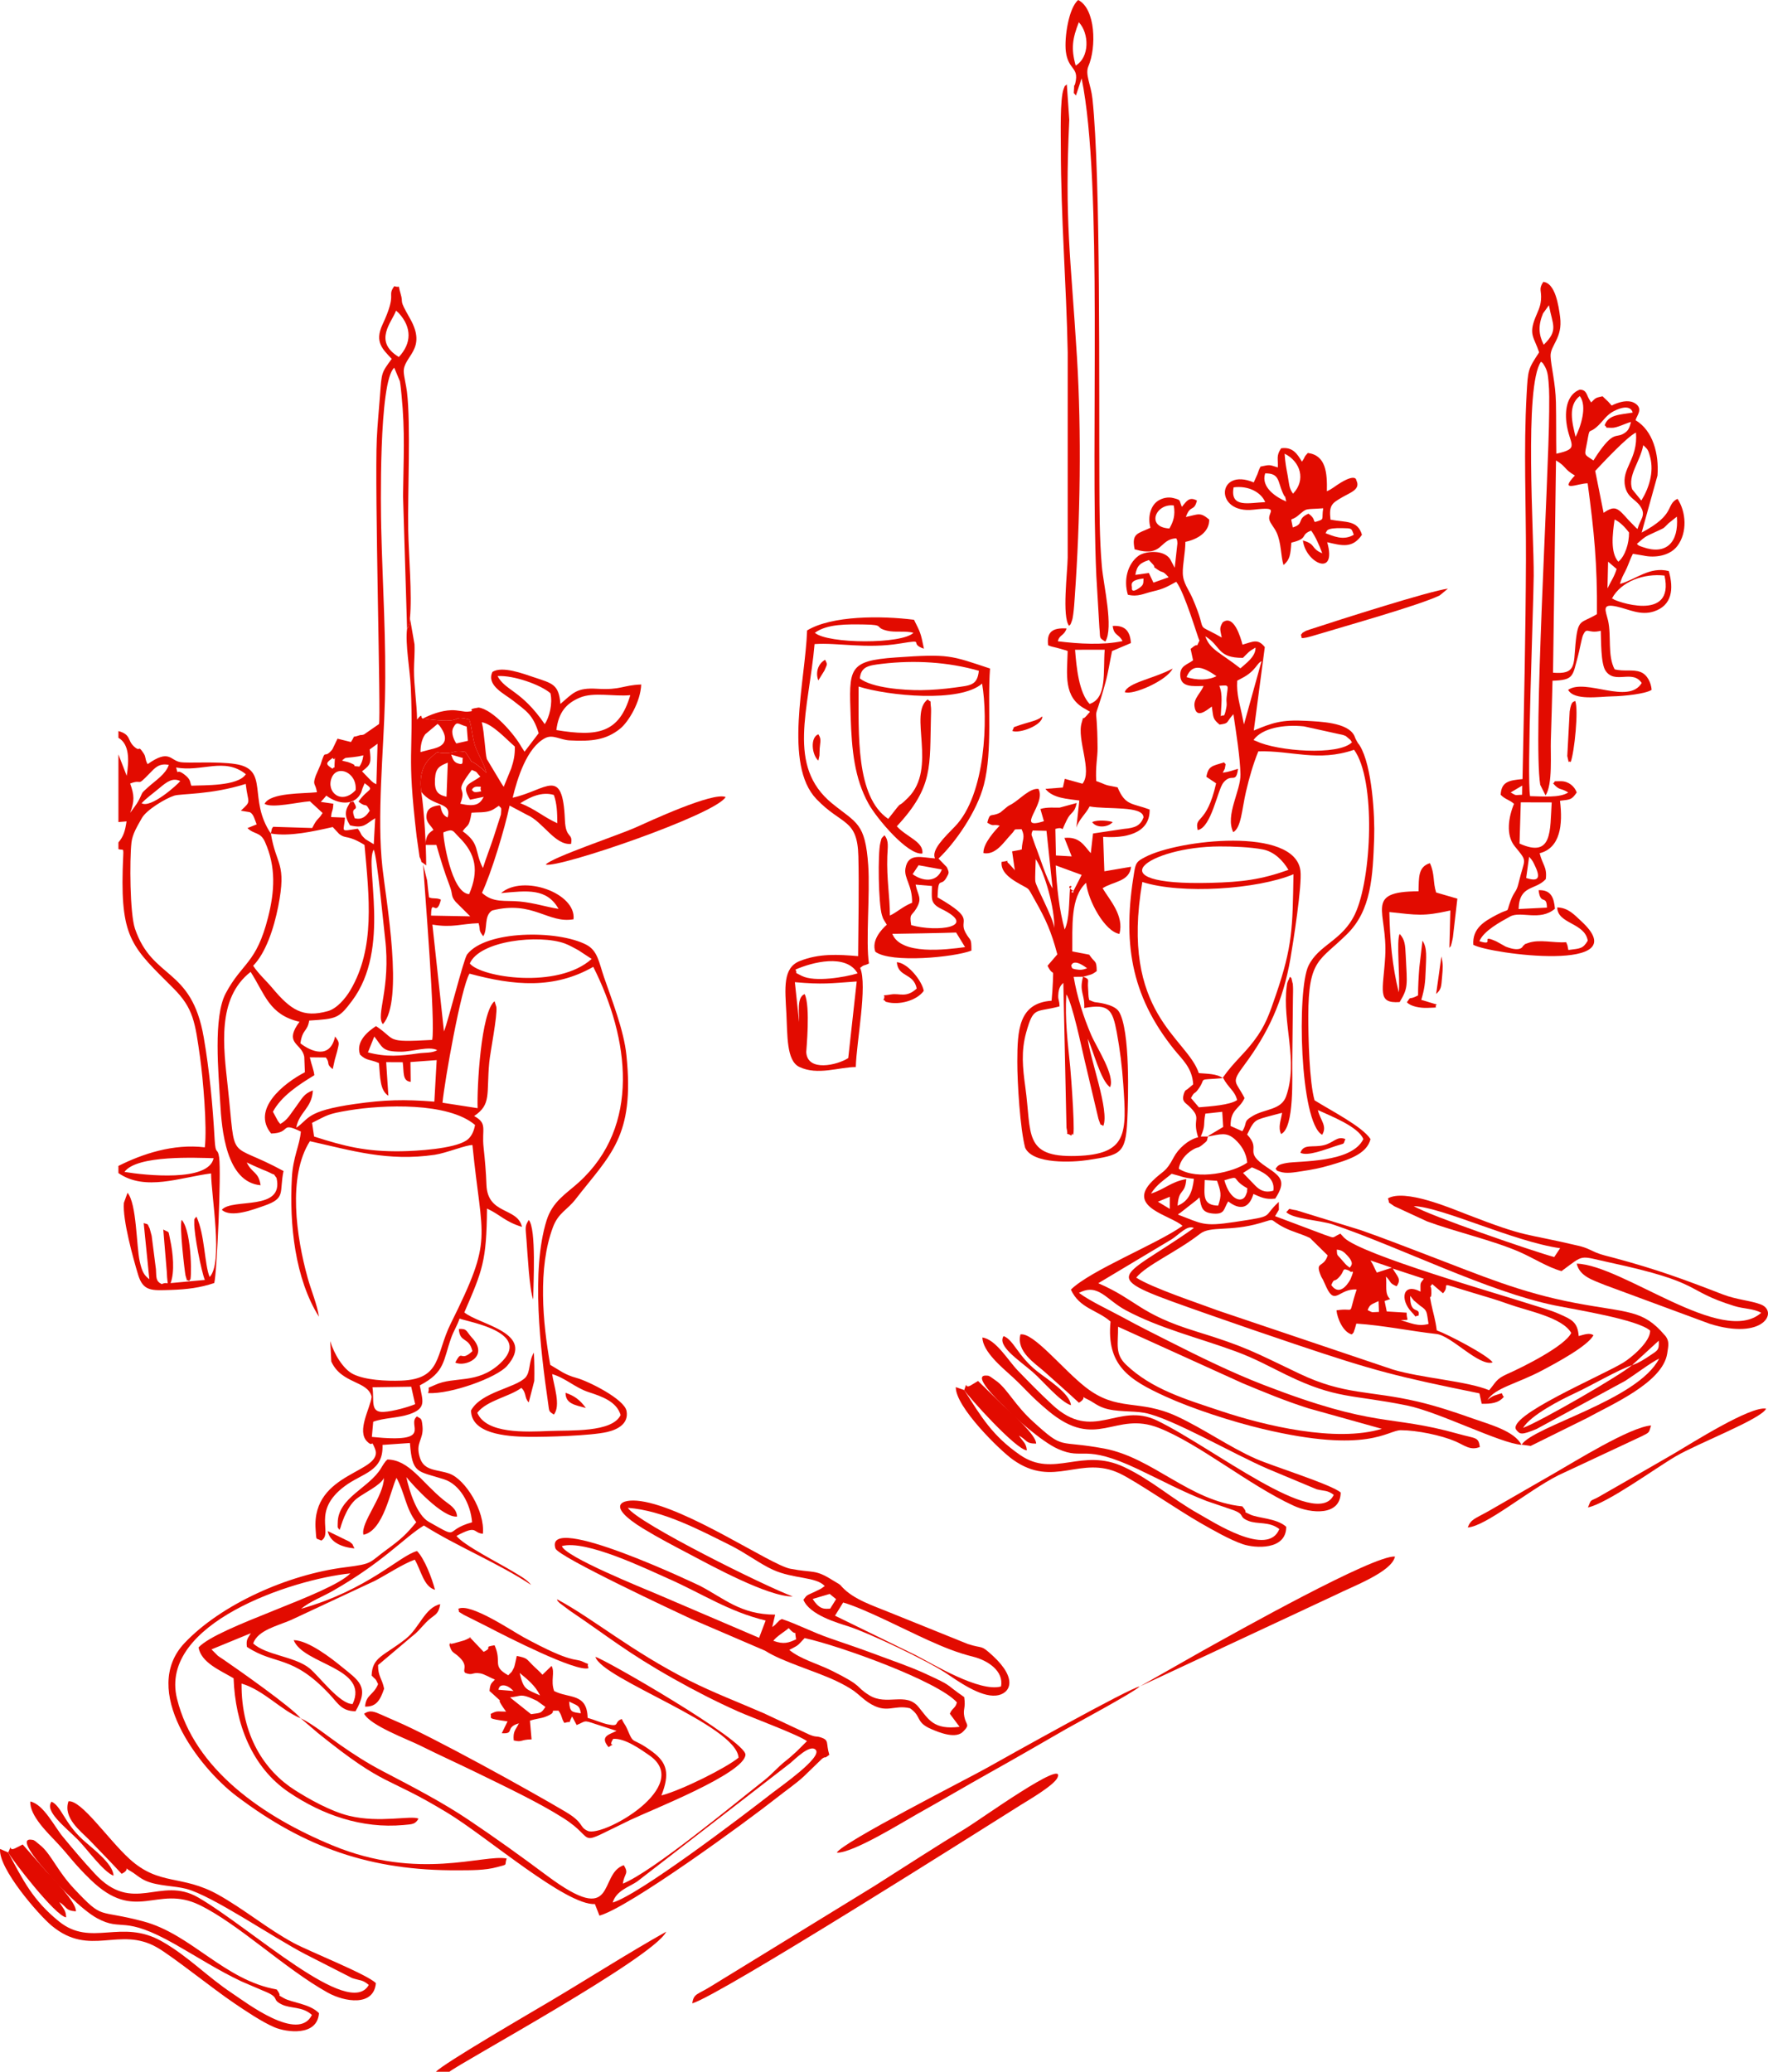 <?xml version="1.0" encoding="UTF-8"?> <svg xmlns="http://www.w3.org/2000/svg" viewBox="0 0 278.999 326.842" fill="none"><path fill-rule="evenodd" clip-rule="evenodd" d="M65.513 221.521C64.443 221.97 62.051 222.655 60.571 222.737C58.322 222.862 59.103 220.952 58.776 218.854L64.889 218.765L65.513 221.521ZM19.643 184.88C21.582 182.172 31.104 182.655 33.708 182.715C32.923 186.503 22.909 185.416 19.643 184.88ZM49.247 177.138C51.765 175.889 51.633 175.738 55.103 175.163C60.424 174.281 70.724 173.853 74.964 177.472C74.784 178.484 74.376 179.401 73.59 179.921C71.576 181.252 65.686 181.584 63.297 181.62C57.764 181.703 54.347 180.835 49.564 179.297L49.246 177.139L49.247 177.138ZM63.295 165.917C65.017 165.917 67.724 164.989 68.994 165.669C68.199 166.16 67.121 166.02 65.982 166.183C63.176 166.585 60.996 166.799 58.062 166.024L59.063 163.523C60.431 165.226 60.209 165.917 63.294 165.916L63.295 165.917ZM74.14 151.999C75.701 148.356 85.109 147.385 89.109 148.837C89.869 149.113 90.674 149.593 91.283 149.913L93.366 151.28C88.041 156.085 75.881 154.187 74.14 151.999ZM72.422 132.059C75.115 134.714 75.6 137.379 74.032 141.059C71.183 140.892 69.892 131.998 69.967 131.317C71.555 130.665 71.43 131.08 72.422 132.059ZM42.741 131.495C45.73 132.005 49.444 131.162 52.506 130.472L53.513 131.554C54.674 132.45 54.731 131.593 57.521 133.291C58.253 141.511 59.238 149.533 55.285 156.215C54.48 157.576 53.117 159.134 51.723 159.517C47.831 160.586 45.913 159.394 42.931 155.816C42.062 154.773 40.749 153.59 39.951 152.355C41.923 150.342 43.205 146.527 43.898 143.025C45.281 136.041 43.589 136.645 42.741 131.495ZM74.411 128.21C75.429 128.12 76.452 128.236 77.398 127.901C77.969 127.699 78.627 127.14 78.726 127.122C79.098 127.582 79.16 127.194 79.049 128.498L77.899 132.061C77.359 133.713 76.716 135.322 76.207 136.942C74.813 134.234 75.81 133.142 73.011 131.134C73.786 129.987 74.002 130.674 74.411 128.21ZM82.108 126.713C83.654 125.729 85.522 124.844 87.402 125.411C87.89 126.795 87.932 128.178 87.946 129.869C85.78 128.9 84.531 127.667 82.108 126.713ZM51.495 125.516C53.392 126.945 55.757 127.061 56.804 125.371C57.128 124.847 57.023 124.834 57.217 124.332L57.543 123.558C59.255 124.801 58.144 124.219 56.573 126.454C57.87 127.558 57.609 126.415 58.347 127.893C57.761 128.813 57.132 129.35 55.993 129.101C55.069 126.861 56.96 128.358 55.745 126.425C54.958 126.824 55.683 125.896 54.952 127.099C54.062 128.561 55.028 129.801 55.234 130.204C57.509 130.761 57.706 129.959 59.209 129.081L58.983 133.183L57.689 132.399C56.703 131.482 57.22 131.753 56.465 130.735C53.467 131.189 54.319 131.273 54.429 128.987L52.25 128.9C52.347 127.658 52.523 128.205 52.603 126.794L50.621 126.505C50.95 126.171 51.194 125.883 51.496 125.515L51.495 125.516ZM75.256 124.096C76.397 124.114 75.561 124.063 75.948 124.837C74.596 125.131 74.804 124.866 74.47 124.657C74.537 124.27 74.992 124.092 75.256 124.096ZM70.462 125.693C69.031 125.364 68.532 124.802 68.644 122.848C68.742 121.144 69.368 120.832 70.665 120.317L70.462 125.693ZM56.115 124.656C53.893 127.054 51.42 124.965 52.34 122.695C53.203 120.562 56.383 121.841 56.115 124.656ZM22.344 126.716C23.209 125.808 24.022 125.279 25.172 124.311C26.385 123.289 27.275 122.658 28.446 123.218C28.02 123.779 23.802 127.576 22.344 126.716ZM72.638 126.794C73.845 123.663 71.308 125.613 74.451 121.462C75.495 121.891 74.963 121.652 75.799 122.513C74.132 123.764 72.646 123.675 74.178 126.163L76.333 125.709C75.745 126.842 75.067 127.342 72.638 126.794ZM27.793 121.075C31.814 121.849 35.402 119.396 38.797 122.138C37.541 124.076 32.112 123.845 30.201 123.954C29.925 123.37 30.178 123.012 29.081 122.174C27.677 121.102 28.208 122.59 27.793 121.075ZM20.54 123.607C22.627 122.806 21.399 124.293 23.607 122.014C24.48 121.115 25.08 120.38 26.639 120.665C26.14 122.157 24.61 123.065 23.31 124.241C22.096 125.338 22.635 124.872 21.849 126.345C21.562 126.88 20.947 127.669 20.544 128.226C21.245 126.357 21.201 125.463 20.54 123.607ZM52.793 120.628C52.745 121.751 52.957 120.642 52.47 121.272C51.286 120.526 51.436 120.358 52.507 119.565C52.912 120.341 52.888 118.426 52.793 120.628ZM57.343 119.161C57.213 120.035 57.05 120.412 56.724 120.934C54.89 120.764 56.887 121.012 55.297 120.363C54.658 120.102 54.543 120.186 53.966 119.98C54.68 119.4 54.307 119.624 55.688 119.448C56.477 119.348 56.626 119.329 57.343 119.161ZM73.04 119.583C72.872 120.094 73.318 120.806 72.205 120.419C71.548 120.189 71.411 119.618 71.207 119.043L73.04 119.583ZM58.631 123.227C58.594 123.196 58.174 122.766 58.088 122.679L57.129 121.681C58.566 120.605 58.586 120.312 58.341 118.233L59.582 117.329L59.392 123.726C58.732 123.353 59.144 123.648 58.631 123.227ZM79.488 124.123C79.231 123.768 79.386 123.987 79.006 123.385L76.832 119.76C76.569 118.943 76.452 115.627 76.032 113.935C77.747 114.223 79.909 116.639 81.242 117.774C81.27 119.127 81.068 120.007 80.681 121.204L79.488 124.123ZM87.797 115.175C88.14 112.411 89.308 110.978 91.498 110.059C93.695 109.137 96.791 109.911 99.461 109.671C97.706 115.662 94.322 116.254 87.797 115.175ZM85.963 114.24C82.262 108.856 79.807 109.031 78.514 106.658C81.03 106.495 85.353 108.037 86.86 109.364C87.236 110.978 86.709 113.125 85.963 114.24ZM62.938 56.319C58.824 53.828 61.868 50.801 62.497 49.003L62.933 49.4C64.991 51.651 64.979 54.149 62.938 56.319ZM42.741 131.495C39.056 126.036 42.583 121.378 37.174 120.541C34.162 120.074 29.772 120.445 28.456 120.231C26.854 119.97 26.741 118.105 23.298 120.552C22.856 119.817 23.069 119.454 22.678 118.867C21.669 117.351 22.265 118.738 21.204 117.818C20.054 116.823 20.738 115.894 18.688 115.331V116.394C20.455 117.413 20.375 119.947 19.996 122.396L18.688 119.017V129.687L19.972 129.579C19.738 131.124 19.489 131.942 18.688 132.902V133.951C19.701 134.292 19.47 133.178 19.36 137.243C19.069 148.177 21.001 149.549 27.367 155.912C30.532 159.076 30.788 161.278 31.565 166.773C32.041 170.136 32.701 177.761 32.32 181.003C27.357 180.395 22.43 182.05 18.687 183.935V185.059C22.909 187.981 28.412 185.745 33.309 185.117C33.335 188.619 35.246 199.274 33.077 201.454C32.24 199.374 32.349 194.846 31 191.937C30.54 192.486 30.686 192.196 30.657 192.88C30.583 194.612 31.802 200.697 32.327 201.921L26.919 202.42C27.601 200.624 27.295 197.624 26.855 195.598C26.495 193.944 26.822 194.58 25.766 193.961L26.32 200.617C26.423 203.492 26.841 201.97 25.521 202.577C24.547 202.11 24.687 201.502 24.608 200.234L23.933 194.959C23.926 194.928 23.636 193.838 23.63 193.828C23.177 192.944 23.543 193.247 22.677 192.951L23.566 201.809C22.711 201.172 22.402 200.564 22.053 199.004C21.506 196.553 21.587 189.9 20.124 188.17L19.549 189.764C19.317 192.432 21.046 198.622 21.786 201.073C22.594 203.754 23.926 203.592 26.967 203.499C29.496 203.42 31.591 203.153 33.809 202.408C34.237 200.839 34.924 185.009 34.586 182.607C34.341 180.872 34.021 182.439 33.869 179.727C33.573 174.4 33.062 168.931 32.153 163.663C30.224 152.496 24.063 154.638 21.297 146.5C20.492 144.134 20.442 135.66 20.747 132.914C20.899 131.534 21.726 130.251 22.378 129.076C23.1 127.774 26.083 125.978 27.488 125.522C28.546 125.18 33.234 125.414 38.776 123.669C39.148 126.887 39.763 126.245 38.007 127.897L39.418 128.127C40.04 128.427 40.196 129.329 40.503 130.056L39.053 130.636C40.114 131.69 41.083 131.192 41.811 132.811C43.59 136.769 43.334 140.638 42.31 144.687C40.434 152.106 38.242 151.781 35.618 156.707C33.627 160.444 34.487 169.289 34.751 173.992C34.988 178.218 35.681 186.491 41.121 186.984C40.799 184.805 39.804 185.169 38.935 183.385C39.703 183.752 40.357 184.052 41.279 184.447C41.64 184.602 42.248 184.824 42.545 184.984C43.716 185.614 42.879 184.864 43.635 185.819C44.884 191.164 36.64 188.95 35.009 190.855C36.445 192.202 40.044 190.791 41.763 190.191C45.154 189.008 44.045 188.125 44.74 184.738C35.729 179.819 37.289 183.921 35.945 171.443C35.275 165.222 34.163 157.526 39.55 153.324C41.835 156.898 42.484 160.092 47.265 161.196L46.88 161.741C45.01 164.691 47.636 164.621 48.017 166.72C48.02 166.736 48.108 168.967 48.114 169.157C44.754 170.897 39.637 174.998 42.788 178.824C46.062 178.741 44.07 176.882 47.476 178.516C47.292 180.709 46.238 182.491 46.058 185.804C45.654 193.209 46.543 201.686 50.33 207.727C50.055 205.8 49.123 203.652 48.552 201.598C46.767 195.167 45.354 185.611 48.904 180.033C55.513 181.507 61.201 183.272 68.62 182.175C70.41 181.91 73.653 180.582 74.554 180.644C76.058 195.917 77.954 195.102 71.141 208.78C68.698 213.687 69.762 217.563 63.305 217.806C60.923 217.896 57.635 217.722 55.728 216.778C54.152 215.998 52.693 213.557 52.112 211.572L52.28 214.789C53.898 218.367 58.063 217.787 58.641 220.355C58.468 222.101 56.208 225.766 57.962 227.439C59.011 228.439 58.467 226.893 59.144 228.463C60.846 232.401 49.143 232.037 49.806 241.258C49.946 243.211 49.796 242.556 50.701 243.04C52.642 241.891 49.096 238.433 54.377 234.471C57.2 232.354 60.532 232.179 60.361 227.947L64.688 227.646C65.06 232.598 65.875 232.023 70.078 233.377C72.562 234.176 74.258 237.202 74.498 240.155C69.823 241.448 72.849 243.004 67.664 240.08C65.76 239.006 64.579 235.165 64.121 233.024C65.211 234.374 69.842 239.465 72.129 239.255C72.061 237.926 70.884 237.36 70.016 236.655C66.497 233.79 64.572 230.302 61.134 230.249C60.779 230.604 60.934 230.404 60.57 230.918C60.433 231.112 60.25 231.416 60.136 231.609C58.287 234.736 53.334 236.247 53.295 240.228C53.285 241.236 53.214 240.788 53.579 241.365C53.633 241.274 53.686 241.022 53.706 241.075C53.713 241.095 54.519 237.8 56.315 236.402C57.433 235.533 60.047 234.328 60.581 233.169C60.572 236.05 56.85 240.267 57.354 242.12C60.52 241.496 61.618 235.086 62.572 233.143C63.946 235.675 63.984 237.904 65.687 240.141C64.122 242.04 63.279 242.826 61.095 244.414C58.122 246.575 58.962 246.691 54.465 247.253C45.412 248.384 34.876 253.116 29.118 259.206C22.086 266.646 31.272 278.779 37.343 283.361C48.054 291.451 58.476 295.144 72.296 295.056C74.284 295.044 76.529 295.084 78.475 294.544C80.286 294.044 79.541 294.389 79.956 293.191C76.318 292.489 66.067 296.734 52.559 291.166C41.547 286.629 30.672 279.156 27.926 267.961C25.025 256.136 46.031 249.16 55.293 248.216C52.009 251.576 34.411 256.564 31.33 259.899C31.753 262.291 34.694 263.484 36.862 264.761C37.116 271.949 39.777 278.809 45.541 282.719C50.868 286.331 57.106 288.506 63.661 287.914C65.155 287.779 65.504 287.799 66.047 286.909C64.876 286.356 59.918 287.634 55.095 286.461C52.17 285.751 48.746 283.811 46.551 282.416C41.736 279.361 38.058 273.769 38.12 265.596C41.638 266.644 44.327 269.791 47.446 271.079C46.037 269.324 37.437 263.296 35.202 261.766C34.794 261.486 34.689 261.456 34.348 261.181L33.375 260.206L39.588 257.651C39.149 258.431 38.807 258.581 38.963 259.809C43.406 262.759 46.084 260.974 51.994 267.279C53.362 268.739 53.899 269.951 56.105 269.966C58.384 266.026 56.573 265.119 53.853 262.886C52.428 261.716 48.664 258.761 46.343 258.744C47.885 262.619 58.339 263.091 55.643 268.824C53.639 268.869 50.358 264.436 48.861 263.204C46.554 261.306 41.901 261.121 39.954 259.259C40.712 257.159 43.721 256.526 45.947 255.559L59.215 249.361C61.252 248.274 63.605 246.716 65.453 246.05C66.48 247.805 66.864 250.306 68.647 250.806C68.161 248.965 67.005 245.924 65.813 244.688C63.046 245.42 58.108 250.791 47.516 253.796C48.927 252.639 50.884 251.906 52.529 250.966C60.514 246.411 63.852 242.501 66.892 240.663C72.127 243.97 78.643 246.603 83.827 250.041C83.088 249.121 82.068 248.616 81.012 247.964C78.898 246.66 73.103 243.753 72.034 242.301C75.43 240.484 74.53 241.82 76.197 241.965C76.567 238.401 73.422 233.38 70.934 232.483C68.987 231.781 66.943 232.122 66.262 229.969C65.488 227.526 66.876 227.201 66.674 225.02C66.538 223.547 66.389 223.905 65.813 223.445C64.037 224.768 68.786 227.731 58.68 226.685L58.897 224.293C60.491 223.689 62.885 223.689 64.592 223.11C67.386 222.16 66.674 220.982 66.243 218.556C70.303 216.45 69.911 214.623 71.221 210.995C71.609 209.917 72.157 209.13 72.516 208.02C74.106 208.593 84.171 210.242 78.909 215.103C75.292 218.444 71.731 217.059 68.651 218.481C67.029 219.23 67.94 218.542 67.555 219.774C71.173 219.966 78.399 217.329 80.011 215.49C84.624 210.229 75.696 209.044 73.273 207.044C76.148 200.406 76.778 198.971 76.853 190.66C79.014 191.669 79.676 192.729 82.368 193.551C81.683 190.43 76.938 191.673 76.767 186.927C76.694 184.905 76.53 183.031 76.313 181.031C75.992 178.072 76.993 177.256 74.82 176.066C77.578 174.223 76.742 172.63 77.201 167.647C77.354 165.992 78.514 160.223 78.331 158.858L78.044 157.953C75.902 159.616 75.245 171.627 75.372 174.825L69.829 173.966C70.155 170.533 72.759 155.834 74.087 153.599C81.093 155.499 87.405 156.071 93.621 152.528C99.342 163.875 101.123 177.646 91.339 186.522C89.347 188.328 87.179 189.526 86.239 192.573C83.799 200.481 85.256 212.788 86.49 221.332C86.7 222.782 86.571 222.591 87.397 223.163C88.543 221.765 87.382 218.54 87.132 216.774C89.202 217.379 90.829 218.948 92.844 219.604C95.055 220.323 97.304 221.117 97.935 223.233C96.61 226.022 90.003 225.609 86.686 225.75C82.924 225.91 76.737 226.22 75.316 222.874C76.88 220.891 80.298 220.394 82.272 218.954C83.11 219.715 82.714 220.519 83.44 221.241L84.312 217.848C84.347 216.341 84.333 214.892 84.246 213.386C83.376 214.834 83.765 216.341 82.922 217.313C81.296 218.996 75.942 219.573 74.33 222.514C74.37 226.134 79.66 226.633 83.441 226.673C86.29 226.704 93.275 226.5 95.818 225.909C97.537 225.509 99.225 224.567 98.876 222.607C98.538 220.712 92.819 217.889 91.054 217.404C89.05 216.854 88.409 216.223 86.83 215.319C85.634 208.649 84.85 200.026 87.256 193.604C88.111 191.322 89.505 190.894 90.8 189.224C96.273 182.165 100.196 179.372 98.85 166.44C98.437 162.479 96.55 157.759 95.317 154.161C94.518 151.831 94.319 149.964 92.512 149.032C87.966 146.686 76.691 146.74 73.722 150.554C73.16 151.276 70.81 160.836 70.06 162.723L68.236 145.863C71.434 146.399 72.77 145.722 75.527 145.643C75.875 146.92 75.434 146.583 76.246 147.701C77.028 146.602 76.29 144.498 77.666 143.635C84.14 142.007 86.442 145.737 90.507 145.025C90.952 140.867 82.498 137.901 79.066 140.896C83.221 140.502 86.283 140.098 88.145 143.384C86.077 143.052 84.283 142.437 82.013 142.219C79.671 141.993 77.833 142.501 76.058 140.85C77.544 137.719 79.665 130.686 80.42 127.087L83.165 128.545C85.672 129.612 87.562 133.38 90.115 133.134C90.436 131.276 89.272 132.44 89.145 129.356C88.789 120.769 86.283 124.653 80.9 125.847C81.621 122.865 83.114 117.947 86.03 116.44C87.25 115.81 88.378 116.726 89.899 116.807C93.444 116.997 95.668 116.713 97.846 114.968C99.183 113.897 101.082 110.72 101.188 107.985C98.227 108.094 98.019 108.886 94.231 108.659C90.989 108.465 90.479 109.299 88.436 111.049C88.185 107.956 87.178 107.82 84.326 106.868C82.584 106.286 79.258 105.016 77.708 106.001C76.71 108.144 79.612 109.452 81.001 110.556C82.995 112.141 84.089 112.678 85.007 115.668L82.776 118.588L82.312 117.879C81.184 115.831 77.79 111.926 75.527 111.62C73.1 111.987 75.59 112.13 73.742 112.279C73.267 112.318 72.216 112.005 71.226 112.038C69.599 112.092 67.922 112.742 66.742 113.358C73.986 114.361 70.637 112.688 74.058 113.51C74.517 114.928 74.534 116.562 75.086 117.984C75.569 119.23 76.385 120.483 76.752 121.922C76.674 121.85 76.586 121.747 76.53 121.695L76.087 121.282C72.899 118.708 75.673 121.87 73.424 118.62C71.481 118.306 71.956 118.792 70.245 118.812C68.574 118.831 69.422 118.277 68.109 119.398C66.608 120.68 66.159 122.563 66.476 124.909C68.352 127.403 71.374 126.397 70.633 128.965C70.053 128.714 69.693 128.196 69.555 127.342C69.528 127.174 69.481 127.124 69.411 127.034C68.245 127.168 67.397 127.493 67.303 128.649C67.21 129.783 67.956 130.134 68.399 130.926C67.358 131.611 67.333 131.939 67.07 133.294H68.866C69.504 135.509 70.083 137.45 70.942 139.694C71.535 141.243 71.083 141.293 71.913 142.283L74.205 144.562L68.023 144.446C68.066 141.388 68.812 144.985 69.577 141.928C68.856 141.581 68.38 141.859 67.701 141.568C67.579 140.677 67.497 139.773 67.402 138.885L66.764 136.366C67.029 140.504 68.734 161.36 68.201 164.056C60.56 164.482 62.652 164.053 59.338 161.879C58.275 162.564 56.052 164.225 56.82 166.376C57.84 167.381 58.419 167.095 59.805 167.712C59.991 169.89 59.937 172.033 61.287 172.86L60.941 167.563L63.552 167.576C63.77 169.175 63.463 170.527 64.81 170.673L64.771 167.547L68.909 167.243L68.542 173.793C63.754 173.414 60.696 173.498 56.044 174.157C48.104 175.282 48.814 176.574 46.751 177.903C47.192 175.411 49.211 174.885 49.374 172.025C47.91 172.539 47.669 173.313 46.686 174.618C45.711 175.912 45.427 176.621 44.229 177.322C44.162 177.246 44.082 177.142 44.04 177.086C44 177.03 43.907 176.919 43.859 176.851L43.07 175.386C44.388 172.936 47.07 171.164 49.606 169.625C49.491 168.649 49.17 168.075 48.892 166.799L51.424 166.827C52.152 167.794 51.368 167.777 52.504 168.663L52.839 167.157C52.907 166.882 53.19 165.924 53.197 165.894C53.521 164.471 53.637 164.565 52.88 163.513C52.095 167.147 49.089 165.907 47.404 164.593C47.735 162.301 48.504 162.802 48.793 161.004C53.133 160.732 53.469 160.66 55.538 157.911C61.802 149.593 57.461 136.447 58.979 134.035C59.517 135.148 60.503 145.804 60.77 148.056C61.709 155.937 59.243 160.162 60.418 161.567C63.781 157.981 60.911 141.965 60.352 136.891C59.457 128.78 60.536 118.607 60.746 110.268C60.971 101.276 60.369 92.28 60.157 83.287C60.099 80.862 59.732 60.116 62.216 58.015L63.107 60.158C63.226 60.834 63.288 61.576 63.361 62.302C63.948 68.165 63.67 72.374 63.603 78.249L64.239 99.179C64.564 98.664 64.241 99.559 64.612 98.343C64.638 98.258 64.681 97.641 64.689 97.522C65.055 93.887 64.49 87.619 64.421 83.646C64.316 77.56 64.841 66.985 64.22 61.801C64.116 60.929 63.753 59.411 63.714 58.715C63.567 56.17 67.522 55.186 64.689 50.226C62.8 46.919 63.761 48.138 63.202 46.279C62.698 44.601 63.354 45.521 62.216 45.149C61.002 46.84 62.755 46.072 60.356 51.213C59.061 53.986 60.422 55.112 61.812 56.615C60.186 58.866 60.24 58.652 59.964 62.414C59.799 64.678 59.563 66.964 59.46 69.247C59.103 77.116 60.14 113.437 59.81 114.225L57.432 115.874C56.835 116.068 57.159 115.839 56.546 116.054C55.39 116.462 56.233 115.752 55.381 117.062L53.26 116.532L52.465 118.189C52.425 118.246 52.364 118.331 52.318 118.382C51.066 119.811 51.436 117.909 50.588 120.621L49.825 122.375C49.275 123.959 49.777 123.447 50.018 124.983C47.885 125.22 42.663 125.012 41.749 126.816C42.974 127.545 47.012 126.535 48.905 126.411L50.905 128.254C50.163 129.479 50.124 128.904 49.266 130.626L43.098 130.435C42.709 131.124 43.057 130.235 42.739 131.494L42.741 131.495Z" fill="#E20B00"></path><path fill-rule="evenodd" clip-rule="evenodd" d="M176.434 209.3L196.055 218.2C199.459 219.619 202.838 221.025 206.469 222.173L218.064 225.41C210.826 227.61 199.54 224.895 192.709 222.614C187.063 220.729 181.781 219.176 177.715 215.308C175.91 213.591 176.459 212.066 176.434 209.3ZM215.822 206.683C216.175 205.73 216.417 205.818 217.542 205.255L217.606 206.963C216.358 206.993 216.753 207.15 215.822 206.683ZM210.083 202.725C210.653 201.4 210.452 202.553 211.508 201.269C212.19 200.44 211.738 199.939 212.957 200.478C213.3 201.022 213.891 199.858 213.131 201.766C213.091 201.866 211.574 204.844 210.082 202.726L210.083 202.725ZM220.388 202.921C221.237 201.745 220.414 201.31 219.786 200.125L224.691 201.736C224.025 202.561 224.174 202.361 224.162 203.763C221.317 202.282 220.893 205.036 222.763 206.991C223.769 208.042 223.001 207.645 223.852 207.545C224.18 206.033 222.475 207.597 222.534 204.431C222.609 204.503 222.68 204.617 222.726 204.674C222.77 204.73 222.858 204.845 222.913 204.912C222.966 204.977 223.034 205.074 223.094 205.143L224.114 205.999C225.292 206.776 225.108 206.933 225.431 208.863C223.738 209.321 222.682 208.715 221.054 208.279C222.661 208.135 221.949 208.514 221.975 207.085L218.835 206.894L218.493 205.243L219.373 204.942C218.449 204.106 218.889 202.791 218.707 201.382C219.597 202.242 219.159 202.402 220.39 202.92L220.388 202.921ZM217.274 200.762C216.791 199.909 216.82 199.683 216.269 198.847L219.642 199.993L217.274 200.762ZM179.302 201.555C180.943 199.549 185.64 197.547 189.396 194.628C191.022 193.364 194.135 194.343 198.886 192.944C201.538 192.164 200.06 192.336 202.622 193.644C204.005 194.351 205.319 194.626 206.72 195.303L209.514 198.048C208.86 200.149 207.413 198.844 208.482 201.373C208.561 201.562 208.676 201.697 208.768 201.876L209.342 203.134C210.705 206.014 211.325 203.23 214.09 203.428C212.585 207.902 214.077 206.198 210.905 206.717C211.022 207.969 211.932 210.156 213.32 210.518C213.782 210.047 213.518 210.325 213.812 209.603C213.814 209.595 214.008 208.892 214.036 208.808C218.334 209.093 222.594 209.992 226.696 210.453C229.046 210.718 233.399 215.615 235.552 214.931C234.785 213.798 228.521 210.522 226.729 209.878C226.496 208.07 226.171 207.224 225.852 205.658C225.461 203.741 225.844 205.295 225.875 204.064C225.925 202.055 225.292 203.61 226.011 202.572L227.708 204.024C229.148 202.577 226.163 202.08 232.573 203.993C234.484 204.563 236.187 205.055 238.044 205.727C241.041 206.811 246.512 207.801 247.947 210.281C246.985 212.326 240.466 215.606 237.813 216.777C236.049 217.555 236.027 218.131 234.993 219.318C231.456 217.856 224.435 217.441 219.778 216.049L192.318 206.789C189.133 205.592 181.847 203.194 179.302 201.555ZM212.996 199.985L212.532 199.62C212.475 199.566 212.388 199.485 212.327 199.426L211.632 198.63C211.005 197.872 211 198.196 210.952 197.138C211.759 197.199 212.106 197.536 212.594 198.053C213.857 199.393 213.114 199.737 212.996 199.985ZM184.605 188.801L184.601 190.714L182.724 189.581L184.605 188.801ZM192.232 190.199C189.674 190.125 190.071 188.538 190.111 186.159L192.06 186.28C192.652 187.998 192.826 188.509 192.232 190.199ZM196.838 187.462C196.699 188.318 196.952 187.636 196.606 188.526C196.088 189.857 194.11 189.436 193.212 186.2C195.966 185.368 194.071 185.949 196.838 187.462ZM181.626 188.301C182.597 186.796 183.68 186.185 184.894 185.174C186.427 185.554 186.592 185.784 188.404 185.967C188.175 188.099 187.56 189.503 185.829 190.212C186.015 187.378 187.005 188.581 187.199 186.013C184.751 186.439 183.837 187.609 181.626 188.301ZM197.551 184.157C199.041 184.761 201.276 185.714 200.942 187.84C199.554 188.241 198.741 187.708 198.075 187.027L196.159 185.045L197.551 184.157ZM190.634 179.299C192.603 178.941 193.546 178.525 194.906 179.765C195.775 180.558 196.677 181.765 196.812 183.418C194.742 184.917 188.968 186.263 186.017 184.38C186.216 183.05 187.173 182.038 188.109 181.451C189.218 180.755 188.829 181.33 189.759 180.592C190.734 179.817 190.367 180.005 190.634 179.299ZM190.634 179.299L189.492 179.296C190.292 177.401 189.843 177.569 190.209 175.686L192.874 175.396L193.025 177.787L190.8 179.117C190.773 179.059 190.689 179.238 190.634 179.299ZM180.262 139.14C186.45 141.123 198.431 140.29 204.116 137.922C203.974 146.396 203.98 149.262 201.346 156.946C200.297 160.006 199.708 161.803 197.854 164.238C196.149 166.474 194.742 167.496 192.976 169.989C193.874 171.698 194.832 172.021 195.226 173.546C194.08 174.338 191.046 174.529 189.187 174.691L187.945 173.227C188.527 172.112 188.43 172.7 189 171.956C190.596 169.873 188.554 170.463 192.966 170.083C192.025 169.367 190.396 169.402 189.178 169.295C187.326 163.672 176.693 159.945 180.263 139.141L180.262 139.14ZM203.322 137.231C199.027 138.76 196.021 139.152 191.019 139.278C172.364 139.752 181.289 133.568 192.449 133.532C194.515 133.525 197.289 133.626 199.274 134.006C201.082 134.352 202.48 135.779 203.322 137.231ZM188.292 171.069L187.841 171.443C187.78 171.497 187.482 171.732 187.406 171.808C187.216 171.998 187.02 171.842 186.786 172.658C186.46 173.79 187.085 173.98 187.601 174.476C189.805 176.594 188.057 176.254 189.068 179.413C187.425 179.824 185.915 181.26 185.228 182.564C183.904 185.08 183.606 184.565 181.822 186.35C177.675 190.498 184.806 191.721 186.609 193.393C182.538 196.278 172.11 200.387 168.991 203.447C170.36 206.434 173.137 206.63 175.246 208.484C174.577 215.423 178.185 217.686 183.89 220.296C188.101 222.223 194.379 224.267 199.262 225.428C215.959 229.404 218.946 225.616 221.065 225.627C223.612 225.64 227.411 226.417 229.672 227.389C231.093 227.999 232.027 228.895 233.53 228.27C233.295 226.658 232.941 226.993 230.127 226.203C219.022 223.082 217.4 225.442 199.361 218.463C194.231 216.478 189.158 213.966 184.349 211.536C181.871 210.284 179.783 209.245 177.243 207.857C175.164 206.721 171.983 205.254 170.27 203.963C173.313 202.373 174.542 205.04 177.674 206.714C183.051 209.587 189.24 211.075 194.961 213.18C198.14 214.349 200.317 215.599 203.066 216.933C210.957 220.761 213.299 219.956 222.005 221.723C227.086 222.755 236.814 227.729 240.098 227.932C238.974 225.741 235.05 224.715 232.498 223.811C229.765 222.843 226.788 221.833 223.689 221.107C216.141 219.339 212.216 220.116 205.075 216.717C197.863 213.285 196.771 212.512 188.735 210.037C179.695 207.252 179.505 205.129 173.315 202.439L184.88 195.517C186.068 194.763 187.379 193.191 188.401 193.733C176.198 202.359 172.503 200.958 190.701 207.358C195.214 208.946 199.807 210.518 204.348 212.046C216.984 216.295 220.337 217.141 233.461 219.814L233.82 221.459C235.276 221.485 236.479 221.37 237.316 220.355C236.704 219.768 237.627 219.588 235.832 220.156C235.475 220.268 234.953 220.667 234.733 220.857C235.944 218.934 239.319 218.33 243.335 216.208C245.767 214.923 250.549 212.345 251.461 210.641C250.834 210.218 250.054 210.525 249.123 210.773C248.966 208.53 247.961 208.147 246.126 207.321C244.537 206.606 242.721 206.16 241.026 205.602C236.759 204.197 214.832 197.947 212.115 195.265L211.516 194.619C210.019 195.322 210.829 195.392 209.028 194.798L201.211 191.859C201.245 191.799 201.799 190.897 201.816 190.844L201.801 189.608C199.042 192.127 201.49 191.769 194.8 192.784C189.815 193.54 189.719 193.053 185.891 191.616C185.96 191.55 186.08 191.372 186.118 191.442L188.843 189.308C188.905 189.249 189.012 189.151 189.063 189.104C189.115 189.054 189.21 188.963 189.288 188.898C189.571 190.511 189.688 191.315 191.472 191.454C193.34 191.599 193.083 190.676 193.818 189.531C195.613 190.924 197.096 190.734 197.797 188.361C198.922 188.83 199.642 189.285 201.241 189.091C202.981 186.393 202.233 185.674 199.893 184.12C196.031 181.555 199.179 181.525 196.802 178.981L197.406 177.794C198.2 176.475 198.396 176.613 202.322 175.549C202.124 176.802 201.651 177.825 202.161 178.904C204.312 177.918 203.882 169.624 203.925 167.47L204.034 157.391C204.04 156.979 204.074 155.937 204.037 155.583C203.936 154.604 204.151 155.852 203.936 154.935C203.688 153.884 203.876 154.512 203.6 154.103C203.535 154.183 203.464 154.215 203.444 154.369C203.423 154.524 203.326 154.569 203.301 154.644C203.148 155.113 203.156 154.807 203.054 155.584C202.302 161.298 204.936 167.367 202.951 172.963C202.185 175.12 199.615 174.923 197.754 176.011C196.035 177.016 196.954 177.007 196.045 178.46L194.193 177.638C194.156 174.94 195.625 174.997 196.394 173.225C195.017 170.506 194.18 170.936 196.304 168.086C200.141 162.938 202.464 157.937 203.623 151.292C204.051 148.84 205.497 139.658 205.217 137.376C204.357 130.35 185.915 132.458 180.703 135.214C179.439 135.882 179.237 136.046 178.986 137.549C177.154 148.475 178.324 156.919 185.315 165.603C186.565 167.156 188.146 168.459 188.288 171.066L188.292 171.069Z" fill="#E20B00"></path><path fill-rule="evenodd" clip-rule="evenodd" d="M240.838 138.508L241.303 135.16C241.897 135.803 241.967 136.044 242.283 136.716C243.176 138.615 242.658 139.102 240.838 138.508ZM239.788 133.079L239.988 126.576L244.869 126.588C244.563 130.97 245.074 135.458 239.788 133.079ZM238.385 125.018L240.214 123.934L240.193 125.379C238.874 125.433 239.378 125.547 238.385 125.018ZM254.361 94.439C255.829 91.672 259.466 90.437 262.666 90.802C264.351 98.341 254.694 94.742 254.606 94.521C254.569 94.423 254.441 94.475 254.361 94.439ZM253.761 88.608L255.111 89.762C254.759 90.949 254.254 91.623 253.669 92.817L253.761 88.608ZM255.376 88.614C254.109 87.165 254.449 84.337 254.789 81.955C255.709 82.368 256.524 83.292 257.069 84.006C257.091 85.697 256.449 87.762 255.376 88.615L255.376 88.614ZM258.306 85.804C259.844 84.456 259.584 84.705 261.609 83.751C262.831 83.175 262.409 83.418 263.311 82.544L264.621 81.507C264.944 85.607 262.921 87.597 259.259 86.315C258.434 86.027 258.634 86.086 258.306 85.803L258.306 85.804ZM257.561 77.184C256.836 74.977 258.756 73.019 259.319 70.222C259.934 70.879 260.061 70.757 260.421 72.191C260.999 74.501 260.241 76.971 259.009 78.97L257.561 77.184ZM245.543 72.638C247.253 73.654 246.742 73.986 248.523 75.015C245.942 77.782 249.024 76.225 250.539 76.249C251.561 83.836 252.074 88.998 252.006 96.886C249.447 98.448 249.011 97.435 248.616 101.653C248.308 104.937 248.706 106.421 245.076 106.124L245.545 72.638H245.543ZM251.731 74.291C253.046 72.894 256.761 68.909 258.164 68.241C258.509 72.493 255.824 73.861 256.451 76.747C256.839 78.531 258.084 78.726 258.849 79.876C259.806 81.309 258.861 81.841 258.406 83.45C258.319 83.393 258.219 83.3 258.164 83.25L256.989 82.046C255.294 80.157 254.911 79.633 253.054 80.902L251.731 74.291ZM248.632 68.927C248.09 66.665 247.386 63.962 249.295 62.479C250.541 64.104 249.398 67.41 248.632 68.927ZM251.454 72.643C249.861 71.567 250.039 71.976 250.456 69.74C250.946 67.102 250.569 68.7 252.206 67.135C252.976 66.399 253.556 65.435 254.639 64.877C257.411 63.447 257.636 65.086 257.639 65.091C255.649 65.424 253.804 65.396 253.221 67.095C253.836 67.554 252.946 67.436 254.326 67.491C255.166 67.524 256.429 66.814 257.376 66.564C257.101 67.67 256.889 68.051 256.079 68.481C254.956 69.077 254.566 68.032 252.079 71.673L251.451 72.643H251.454ZM243.607 54.384C242.808 52.813 242.7 51.367 243.495 49.446L244.427 48.156C244.993 51.258 245.983 52.08 243.607 54.384ZM242.883 55.585C241.125 58.268 241.125 58.266 240.903 62.255C240.419 70.917 240.829 79.65 240.799 88.322C240.759 99.859 240.492 111.379 240.262 122.911C238.123 123.095 236.912 123.333 236.813 125.377C237.481 126.106 238.261 126.191 238.917 126.817C238.042 128.906 237.6 131.742 239.023 133.495C241.191 136.166 240.603 135.194 239.619 139.392C239.296 140.772 238.941 140.583 238.367 142.136C237.562 144.317 238.509 143.094 236.211 144.304C234.257 145.332 232.33 146.415 232.491 149.047C235.051 150.504 258.549 153.589 249.509 145.302C248.42 144.304 247.478 143.205 245.742 143.152C245.775 145.781 250.086 145.533 250.556 148.402C249.788 149.673 249.405 149.63 247.495 149.868L247.345 149.119C247.329 149.068 247.266 148.931 247.251 148.888C247.233 148.839 247.187 148.714 247.136 148.637C245.246 148.805 242.95 148.117 241.141 148.767C239.94 149.198 241.033 148.799 240.361 149.195C240.336 149.209 240.109 150.322 237.596 149.332L236.16 148.53C233.267 147.231 236.159 149.349 233.455 148.48C234.136 146.825 236.815 145.414 238.296 144.592C239.979 143.656 242.995 145.383 245.373 143.366C245.23 141.599 244.734 140.348 242.8 140.44C243.084 142.916 244.075 141.037 244.116 143.185L239.643 143.407C239.767 139.55 242.261 140.511 243.932 138.689C244.173 136.8 243.403 136.423 242.965 134.605C246.225 133.775 246.648 130.108 246.172 126.327C247.839 126.131 248.009 126.183 248.814 125.018C248.477 124.06 247.528 123.241 246.348 123.244C244.731 123.248 245.663 123.231 245.081 123.578C246.138 124.803 246.213 124.226 247.476 125.018C246.11 125.917 243.342 125.623 241.453 125.599C240.916 122.706 241.976 96.286 242.027 90.84C242.087 84.476 240.479 60.866 243.177 57.059C243.475 57.325 243.351 57.104 243.666 57.608C244.227 58.506 244.276 59.257 244.368 60.238C244.509 61.749 244.476 63.414 244.466 64.936C244.385 76.102 241.906 116.474 243.052 123.806L243.896 125.485C245.046 123.773 244.656 118.817 244.729 116.856C244.846 113.713 244.905 110.541 244.995 107.393C248.397 107.279 248.137 106.689 249.009 103.513C249.19 102.854 249.625 100.633 249.777 100.282C250.441 98.759 250.514 100.043 252.609 99.511C252.676 101.078 252.599 104.672 253.361 105.808C254.846 108.026 257.596 105.557 259.071 107.747C256.956 111.241 250.259 106.949 247.457 108.827C248.402 110.569 252.404 109.891 254.339 109.86C256.321 109.828 259.734 109.449 260.636 108.827C260.554 107.715 259.961 106.438 258.894 106.022C257.679 105.549 256.249 105.98 254.796 105.589C253.639 103.43 254.319 100.267 253.751 97.87C253.384 96.309 252.664 95.137 255.161 95.7C257.071 96.132 258.909 97.147 260.999 96.457C263.856 95.514 264.146 92.941 263.346 90.093C260.326 89.311 258.089 91.459 255.634 92.119C256.011 90.799 256.276 90.624 256.719 89.608C257.126 88.672 257.274 88.141 257.679 87.367L259.306 87.639C261.174 88.058 263.531 87.685 264.709 86.113C266.304 83.988 266.081 80.722 264.714 78.69C262.789 79.651 264.544 81.114 259.059 84.019L261.559 75.017C261.809 71.61 260.844 67.923 258.099 66.293C258.276 65.569 259.321 64.541 258.104 63.684C256.999 62.905 255.309 63.477 254.329 63.978L253.949 63.554C253.909 63.512 253.814 63.403 253.766 63.352L252.889 62.518C251.706 62.791 251.879 62.72 251.089 63.492L250.819 63.057C250.351 62.306 250.396 61.492 249.291 61.467C247.414 62.191 246.924 64.37 247.186 66.641C247.595 70.18 249.506 70.728 245.597 71.578C245.549 68.882 245.591 66.188 245.533 63.491C245.468 60.446 244.768 57.821 244.689 56.228C244.601 54.458 246.641 53.376 246.188 49.982C245.951 48.202 245.435 44.657 243.536 44.467C242.75 45.667 243.297 45.776 243.174 47.296C243.082 48.437 242.692 49.088 242.307 50.045C241.193 52.819 242.082 53.175 242.881 55.582L242.883 55.585Z" fill="#E20B00"></path><path fill-rule="evenodd" clip-rule="evenodd" d="M170.909 154.086C170.265 156.516 171.202 156.779 171.097 159.024C175.013 158.298 175.564 159.303 176.23 162.856C176.738 165.564 177.061 168.258 177.258 171.053C177.797 178.766 177.968 182.136 169.791 182.364C161.453 182.597 162.816 178.815 161.807 171.545C161.38 168.467 161.115 165.818 161.943 162.867C163.115 158.684 163.411 159.785 167.198 158.764C167.173 157.691 166.968 157.852 166.994 157.05C167.044 155.571 167.614 155.286 167.801 155.056L168.298 177.903C168.677 179.571 167.947 178.466 169.068 179.153C169.126 179.059 169.188 178.805 169.207 178.855C169.822 180.496 169.009 169.502 168.881 168.272C168.49 164.484 168.037 160.835 168.269 156.874C169.211 158.174 170.713 165.433 171.138 167.191L173.335 176.496C173.889 177.946 173.395 177.102 174.104 177.63C175.117 175.278 171.993 166.997 171.656 163.876C172.459 165.51 173.702 170.573 175.182 171.505C175.988 169.632 173.039 165.241 172.194 163.27C170.98 160.439 169.992 157.366 169.429 154.107L170.908 154.088L170.909 154.086ZM169.034 152.36C169.073 152.335 169.252 151.021 171.551 152.754C171.134 152.881 170.822 153.045 170.18 152.978C168.798 152.834 169.282 152.62 169.034 152.36ZM163.439 135.53C164.872 137.669 166.43 143.205 166.381 146.403C166.167 144.688 163.466 139.867 163.377 139.029C163.313 138.427 163.433 136.323 163.439 135.53ZM169.433 140.484C168.406 140.858 170.08 140.991 169.097 140.355C168.076 139.695 169.63 139.555 168.854 140.128C168.687 142.161 168.781 145.037 168.011 146.644C167.149 143.488 166.761 139.992 166.595 136.524L170.693 138.025L169.433 140.484ZM162.952 131.017L165.142 131.07L166.105 140.157C165.092 138.553 164.164 135.382 163.327 133.274L162.786 131.715C162.782 131.652 162.799 131.533 162.802 131.476C162.805 131.42 162.858 131.292 162.865 131.248C162.872 131.201 162.966 131.098 162.952 131.017ZM171.946 111.051C170.265 109.282 169.869 105.334 169.653 102.506L174.327 102.498C174.056 106.004 174.733 110.144 171.946 111.051ZM170.909 154.086C172.162 153.733 172.244 153.817 173.066 153.201C173.051 151.46 172.811 151.94 172.041 150.833C171.995 150.768 171.927 150.669 171.886 150.608L169.216 150.099C169.251 146.22 168.886 141.54 171.396 139.272C171.711 142.143 174.375 146.976 176.653 147.33C177.425 144.456 175.109 141.987 173.996 140.126C175.68 139.029 178.241 139.115 178.489 136.738L174.275 137.455L174.081 132.019C177.29 132.259 181.508 131.646 181.417 127.707C178.628 126.673 177.579 127.134 176.362 124.211L174.872 123.914C174.781 123.889 174.681 123.862 174.593 123.835C174.511 123.808 174.411 123.772 174.334 123.745C174.261 123.72 174.163 123.674 174.096 123.649C174.034 123.625 173.937 123.575 173.881 123.553L172.99 123.217C172.854 120.975 173.209 119.426 173.201 118.049C173.14 109.383 172.294 115.539 174.438 107.713C174.893 106.052 175.133 104.402 175.486 102.711L178.464 101.446C178.336 99.597 177.578 98.626 175.589 98.746C175.78 100.326 176.558 99.968 177.141 101.137C174.049 101.797 170.281 101.584 166.936 101.165C167.202 100.079 167.918 100.343 168.311 99.145C166.021 99.003 165.151 99.757 165.399 101.796C165.952 102.028 165.969 101.999 166.729 102.185L168.194 102.595C168.266 102.62 168.392 102.661 168.483 102.711C168.392 106.379 167.761 109.953 171.197 111.811L172.006 112.287C171.997 112.299 171.501 112.869 171.426 112.953C170.587 113.896 171.154 112.497 170.697 114C169.886 116.674 172.449 121.654 170.818 123.637L168.033 122.868L167.729 124.237L164.972 124.452C166.141 125.954 168.543 126.036 170.322 126.287L169.856 130.576C170.238 129.284 171.36 128.393 171.947 127.224C174.733 127.737 180.476 127.06 180.449 128.974C179.96 130.224 179.175 130.612 177.351 130.764L172.485 131.492L172.131 134.594C171.097 133.466 170.414 131.937 167.968 132.19L169.12 135.102L166.631 134.959L166.541 130.772C168.299 130.207 167.124 131.867 168.35 129.355C169.011 128.001 169.563 128.383 169.91 126.679L167.214 127.412C166.556 127.435 165.187 127.297 164.18 127.628L164.735 129.554C160.017 131.042 165.177 126.883 163.877 124.458C162.503 124.313 160.98 126.071 159.678 126.842L159.21 127.093C159.147 127.135 159.055 127.19 158.996 127.233L157.852 128.18C156.312 128.991 156.258 128.002 155.798 129.787C156.941 130.482 156.499 129.963 157.757 130.244C157.095 130.943 155.102 133.072 155.191 134.587C157.158 134.946 158.427 132.804 159.528 131.662C160.524 130.63 159.638 130.892 161.217 130.817C161.83 132.145 161.315 132.353 161.24 134.008C161.175 134.043 161.055 133.991 161.027 134.071L159.715 134.31L160.154 137.337C160.101 137.263 160.015 137.036 159.983 137.1L159.239 136.267C158.381 135.648 159.928 135.704 158.056 135.971C157.911 137.453 159.201 138.431 160.351 139.129C162.752 140.592 161.916 139.551 163.411 142.185C165.024 145.029 165.904 146.974 166.852 150.558L165.307 152.357C166.295 154.332 166.227 152.405 166.15 154.863C166.128 155.597 166.02 157.161 165.947 157.874C160.715 158.233 160.554 162.577 160.537 167.454C160.526 170.812 160.983 178.086 161.774 181.067C162.994 183.718 169.36 183.362 171.625 183.012C176.825 182.208 177.63 182.07 177.892 176.746C178.055 173.434 178.371 162.528 176.579 159.601C175.807 158.339 172.818 158.116 172.736 158.092C172.632 158.063 172.53 158.022 172.438 157.992L171.872 157.752C171.703 156.972 171.777 156.716 171.703 155.919C171.569 154.485 172.095 154.541 170.91 154.083L170.909 154.086Z" fill="#E20B00"></path><path fill-rule="evenodd" clip-rule="evenodd" d="M197.809 116.742C199.168 114.843 202.63 114.257 205.772 114.592L211.961 115.956C212.538 116.211 212.13 115.909 212.841 116.513C213.327 116.926 212.998 116.624 213.348 117.102C211.229 119.253 201.555 118.508 198.289 116.939C198.281 116.935 198.05 116.855 197.808 116.741L197.809 116.742ZM192.645 113.007C192.697 111.218 193.007 109.589 192.411 108.189C194.092 108.068 193.76 108.02 193.567 109.995C193.48 110.881 193.666 110.866 193.514 111.656C193.151 113.544 193.096 112.572 192.645 113.007ZM187.244 106.824C188.214 104.362 190.181 105.437 191.968 106.669C190.615 107.364 188.839 107.319 187.244 106.824ZM195.24 107.389C195.319 107.329 195.44 107.274 195.501 107.241L196.015 106.969C198.197 105.833 198.313 104.621 199.077 104.311L196.303 114.29C196.298 114.273 196.141 113.504 196.12 113.4C195.659 111.038 195.101 109.566 195.24 107.389ZM195.743 105.442C192.486 102.895 190.945 102.504 190.199 100.376C192.717 101.906 192.046 103.801 196.139 103.784C197.028 102.91 197.01 102.8 198.124 102.166C198.197 103.615 196.453 104.764 195.743 105.442ZM178.625 92.71C178.596 92.258 178.183 91.522 180.453 91.265C180.402 91.899 180.553 92.206 179.872 92.699C178.387 93.773 178.632 92.713 178.625 92.71ZM179.161 90.693C179.406 89.207 179.95 88.805 181.299 88.352L181.986 89.087C182.569 89.826 181.517 89.058 182.643 89.843C183.633 90.533 183.312 89.846 184.417 91.067L182.02 91.918L181.295 90.394L179.163 90.694L179.161 90.693ZM184.537 83.374C180.779 83.179 182.365 79.371 185.23 79.744C185.497 81.317 185.147 82.314 184.537 83.374ZM181.546 83.262C179.529 84.21 178.532 84.102 179.052 86.659C183.604 87.992 182.866 85.045 185.616 84.929C185.752 85.239 185.766 85.078 185.803 85.727L185.375 89.577L184.647 88.19C183.575 86.629 180.644 86.941 179.624 87.711C177.954 88.973 177.267 91.478 177.983 93.826C179.617 94.207 180.444 93.634 181.965 93.288C183.63 92.91 184.259 92.522 185.616 91.78C186.962 93.505 189.076 100.787 189.277 101.063C188.52 102.64 189.432 101.032 187.886 102.366L188.273 104.168C187.374 104.874 186.134 104.998 186.255 106.662C186.386 108.455 188.245 108.249 189.929 108.218C189.574 109.203 188.358 110.179 188.491 111.377C188.734 113.59 190.5 111.959 191.232 111.463C191.498 113.294 191.362 113.377 192.453 114.314C194.055 114.085 193.376 114.04 194.637 112.668C195.085 115.633 195.697 119.541 195.753 122.147C195.81 124.772 193.306 128.58 194.612 131.285C195.886 130.557 195.96 127.74 196.627 124.869C197.128 122.718 197.746 120.554 198.569 118.533C203.853 118.374 207.946 120.245 213.679 118.287C217.156 123.032 216.473 138.633 213.817 144.213C211.808 148.436 208.111 149.007 206.48 152.362C204.646 156.129 205.083 177.046 208.642 179.023C209.488 177.621 208.367 176.785 207.964 175.122C209.983 176.059 214.344 177.727 215.142 179.7C213.315 183.488 205.009 183.122 203.061 183.464C201.631 183.716 201.663 183.929 201.282 184.377C201.768 184.874 201.177 184.563 201.987 184.846C202.996 185.198 204.234 184.944 205.394 184.775C206.932 184.55 208.415 184.264 209.894 183.824C212.488 183.054 215.707 182.143 216.266 179.699C215.027 177.729 209.926 175.155 207.443 173.584C206.609 170.632 206.452 163.629 206.457 160.272C206.47 151.202 208.245 151.662 212.607 147.328C216.405 143.557 216.633 138.277 216.85 132.218C216.973 128.749 216.52 120.782 214.593 117.649C214.194 117.001 214.576 117.732 214.156 117.001C213.74 116.278 213.862 116.341 213.688 116.009C212.617 113.965 208.352 113.843 206.126 113.72C202.248 113.506 200.803 114.021 197.854 115.247L199.593 102.082C198.488 100.725 197.802 101.201 196.074 101.704C195.773 100.535 194.698 96.848 192.938 98.188C192.38 99.137 192.56 99.318 192.798 100.58C188.139 97.925 190.847 100.5 188.187 94.388C187.581 92.994 186.702 91.995 186.651 90.474C186.605 89.072 187.053 87.193 187.059 85.484C189.017 85.082 190.86 83.921 190.821 81.967C189.364 80.745 189.155 81.138 187.138 81.562C187.843 79.532 188.43 80.805 188.883 78.966C187.661 78.314 187.257 79.05 186.505 79.958C186.014 78.826 186.43 78.916 185.196 78.581C184.299 78.339 183.398 78.592 182.769 78.987C181.579 79.737 181.072 81.534 181.543 83.26L181.546 83.262Z" fill="#E20B00"></path><path fill-rule="evenodd" clip-rule="evenodd" d="M89.814 268.439C91.176 269.124 91.445 268.994 91.66 270.284C90.198 270.079 89.93 270.119 89.814 268.439ZM80.501 267.771C82.058 267.629 82.047 267.236 83.499 267.766C83.774 267.866 84.469 268.194 84.744 268.326L86.069 269.281C85.351 270.394 85.232 270.199 83.804 270.426L80.713 267.966C80.662 267.926 80.569 267.839 80.501 267.771ZM81.039 266.776L78.647 266.569C78.744 266.281 78.801 265.889 79.417 265.884C80.244 265.876 80.91 266.659 81.039 266.776ZM82.006 263.919C83.121 264.849 84.49 265.901 85.214 267.466C82.996 266.451 82.617 266.584 82.006 263.919ZM70.902 259.456C71.321 260.914 71.519 260.491 72.548 261.499C73.957 262.881 72.871 263.484 73.434 263.921C74.65 264.381 74.457 263.771 75.781 263.989C76.444 264.096 77.405 264.699 78.095 264.969C77.535 265.574 77.357 265.584 77.244 266.761C80.499 269.751 77.469 266.741 79.867 270.024C78.403 270.014 78.47 269.846 77.421 270.394C77.657 271.136 76.676 271.076 80.093 271.566L79.181 273.431C81.339 273.566 79.578 272.536 81.884 271.871C81.34 272.954 80.937 273.109 81.065 274.566C82.448 274.909 82.084 274.424 83.884 274.404L83.629 271.454C84.597 271.129 85.355 271.109 86.065 270.836C88.372 269.949 86.208 269.856 88.122 269.866C88.73 270.666 88.552 271.034 89.057 271.809C90.437 271.366 89.5 272.239 90.28 270.789L91 272.141C92.525 271.514 91.995 271.314 94.017 271.996C95.171 272.384 96.114 272.659 97.296 273.059C96.21 273.634 94.557 273.881 96.036 275.629C97.574 274.621 95.778 275.926 96.755 274.326C98.613 274.166 101.157 276.019 102.449 276.906C109.495 281.741 95.143 289.891 92.755 288.841C91.322 288.211 92.282 287.624 89.22 285.809C83.413 282.366 68.243 273.986 62.487 271.526C61.651 271.171 61.104 270.914 60.231 270.531C59.097 270.034 58.376 269.709 57.464 270.361C58.417 272.209 64.426 274.439 66.233 275.341C69.27 276.856 72.413 278.274 75.48 279.774C79.763 281.871 85.04 284.366 88.917 286.831C94.516 290.391 90.347 291.481 99.462 287.116C102.802 285.516 117.431 279.809 117.636 276.836C117.789 274.614 95.011 261.509 93.96 261.396C95.085 264.931 116.182 272.134 116.549 277.286C114.603 278.889 107.66 282.381 104.372 283.249C105.73 279.806 105.273 278.079 102.972 276.366C99.553 273.821 100.138 275.521 98.977 272.771C98.663 272.026 98.486 272.014 98.115 271.189C96.801 271.661 97.926 272.466 95.896 272.029C95.039 271.844 93.733 271.291 92.735 271.009C92.632 267.041 89.814 267.994 87.446 266.776C86.85 265.106 87.616 263.831 87.04 262.814L85.601 264.201C85.069 263.599 84.599 263.239 83.995 262.631C82.994 261.619 83.207 261.591 81.551 261.234C81.474 261.554 81.236 262.756 81.128 263.034C81.099 263.106 80.828 263.636 80.759 263.731L80.205 264.291C77.538 262.806 79.275 262.291 78.047 259.554C76.057 259.879 77.96 259.821 76.322 260.594L74.132 258.286C71.697 259.154 76.129 257.524 73.327 258.759L71.665 259.234C70.051 259.629 71.785 258.826 70.902 259.456L70.902 259.456Z" fill="#E20B00"></path><path fill-rule="evenodd" clip-rule="evenodd" d="M140.811 147.323C140.814 147.322 149.576 147.187 150.88 147.113L152.293 149.416C149.288 149.82 142.163 150.725 140.811 147.323ZM144.485 139.555L147.062 139.772C147.062 141.712 146.714 142.495 148.555 143.39C154.512 146.285 147.843 147.076 143.791 145.95C143.476 144.045 143.86 144.558 144.597 143.328C145.596 141.661 144.835 141.297 144.484 139.554L144.485 139.555ZM144.957 136.499L148.629 137.169C147.812 139.303 145.585 139.052 144.018 137.909L144.957 136.499ZM135.687 107.029C135.87 105.146 137.058 104.975 139.174 104.724C144.338 104.112 149.636 104.433 154.466 105.823C154.228 108.168 153.091 108.128 150.704 108.461C148.998 108.698 147.071 108.862 145.323 108.877C142.632 108.901 137.583 108.527 135.687 107.029ZM145.552 134.65C145.796 132.789 143.031 132.036 141.523 130.353C147.355 124.09 146.687 120.835 146.907 113.128C146.915 112.867 146.944 111.897 146.919 111.693C146.714 109.993 147.097 111.075 146.402 110.334C143.301 112.586 147.998 121.157 143.288 125.857C141.125 128.015 143.019 125.515 140.166 129.187C135.017 125.678 135.504 115.8 135.489 108.306C140.126 109.777 151.5 110.909 154.979 107.841C155.926 113.333 155.572 125.353 150.694 130.385C149.072 132.059 146.922 134.099 147.547 135.421C145.476 135.309 143.316 134.457 142.884 136.996C142.619 138.552 143.978 139.643 143.937 142.414C142.434 143.025 141.597 143.886 140.431 144.439C140.42 141.34 139.901 138.7 140.019 135.085C140.066 133.632 140.315 132.658 139.568 131.767C139.033 132.365 139.181 131.974 138.92 132.984C138.506 134.583 138.607 142.613 139.183 144.404C139.389 145.048 139.298 144.754 139.519 145.195L139.94 145.882C139.034 146.684 137.508 148.381 138.129 150.143C140.57 151.984 150.608 151.02 153.295 149.966C153.293 147.844 153.163 148.571 152.364 147.129C151.181 144.991 154.149 145.139 147.951 141.565C148.056 138.01 148.477 140.075 149.387 138.393C149.751 137.722 149.826 137.702 149.415 136.806L148.099 135.45C150.723 132.962 154.172 128.063 155.266 123.786C156.666 118.318 155.801 111.185 156.233 105.466C149.981 103.399 149.813 103.128 141.36 103.719C133.747 104.252 133.988 105.483 134.24 113.158C134.408 118.278 134.828 122.774 137.059 126.794C138.356 129.132 143.264 134.953 145.552 134.65Z" fill="#E20B00"></path><path fill-rule="evenodd" clip-rule="evenodd" d="M126.104 161.235L125.432 154.947C129.871 155.334 130.985 155.131 135.193 154.835L133.857 166.919C132.195 168.01 127.408 169.175 127.23 165.98C127.22 165.797 127.93 158.709 126.976 156.827C125.677 157.32 126.143 159.891 126.104 161.235ZM125.523 152.962C128.17 151.794 133.533 150.406 135.334 153.556C133.473 154.127 128.568 155.013 126.49 153.94C125.048 153.196 125.969 153.713 125.523 152.962ZM128.584 99.834C130.527 98.394 133.767 98.486 136.354 98.518C139.803 98.561 137.841 98.97 139.953 99.491C141.284 99.82 142.87 99.465 144.142 99.833C142.331 101.643 130.685 101.595 128.584 99.834ZM127.365 99.457C127.091 107.384 123.624 120.59 128.826 126.047C132.833 130.25 135.305 129.084 135.453 135.084C135.58 140.168 135.445 145.72 135.415 150.841C132.174 150.562 129.249 150.406 126.218 151.606C123.496 152.683 123.875 155.868 124.096 159.92C124.278 163.277 124.082 167.33 126.13 168.315C129.036 169.712 132.422 168.329 135.05 168.339C135.14 164.416 136.927 155.468 135.736 152.687C136.481 152.09 136.179 152.456 137.126 152C136.591 148.59 137.319 140.957 137.01 136.517C136.541 129.777 135.195 129.904 131.337 126.771C124.061 120.865 127.661 111.921 128.542 101.61C132.094 101.345 136.695 102.402 142.037 101.52C146.351 100.809 143.229 101.489 145.801 102.338C145.277 99.736 145.231 99.786 144.235 97.775C139.061 97.121 131.268 97.09 127.365 99.457Z" fill="#E20B00"></path><path fill-rule="evenodd" clip-rule="evenodd" d="M124.556 260.286C126.167 259.459 125.817 259.631 126.976 258.419C132.7 259.686 148.061 265.251 151 268.561C150.791 269.511 150.24 269.451 149.89 270.359L151.428 272.421C147.315 272.926 146.571 271.271 144.956 269.299C142.939 266.834 139.943 269.199 137.126 267.411C134.807 265.944 136.422 266.136 131.243 263.559C129.104 262.494 126.251 261.721 124.556 260.286ZM122.036 258.846C122.609 258.099 123.752 257.464 124.457 256.851C125.959 258.511 125.274 256.609 125.63 258.619C124.462 259.151 123.697 259.466 122.036 258.846ZM119.789 258.379L103.739 251.511C101.422 250.526 89.199 245.61 88.667 243.91C92.434 242.852 102.112 247.564 105.483 249.052C110.673 251.341 115.032 254.266 120.822 255.651L119.789 258.379ZM143.593 269.489C145.475 270.769 144.448 271.676 146.894 272.749C148.301 273.364 150.917 274.401 152.045 273.114C153.116 272.031 152.438 272.156 152.176 270.826C151.93 269.579 152.413 269.574 152.158 267.734C148.843 265.456 150.597 266.136 145.935 263.996C143.478 262.871 140.923 262.024 138.405 261.076C135.872 260.121 133.513 259.331 130.972 258.451C128.132 257.469 125.901 256.254 123.378 255.414C122.765 255.736 123.058 255.639 122.684 255.951C122.371 256.216 122.524 256.231 121.861 256.679L122.322 254.726C116.853 254.701 114.302 252.179 110.462 250.179C110.294 250.091 85.77 238.37 87.652 244.281C88.069 245.59 106.659 254.279 109.168 255.441L120.733 260.411C123.531 262.206 128.62 263.584 132.089 265.249C132.961 265.669 133.965 266.211 134.622 266.671C135.56 267.331 136.101 267.959 137.036 268.581C139.936 270.506 140.977 268.871 143.593 269.489Z" fill="#E20B00"></path><path fill-rule="evenodd" clip-rule="evenodd" d="M96.687 300.141C97.257 298.249 99.237 297.711 100.55 296.824L124.694 278.159C125.437 277.546 127.825 275.106 128.719 276.046C129.83 277.214 123.169 281.844 121.852 282.869C116.993 286.654 100.784 298.964 96.687 300.141ZM47.451 271.079L50.181 273.411C61.187 282.269 60.618 279.909 70.662 286.024C76.935 289.841 89.325 300.611 93.878 300.384L94.597 302.209C99.366 300.861 117.87 287.331 122.592 283.601C124.101 282.411 125.643 281.356 126.817 280.271L129.735 277.444C130.507 276.936 129.848 277.624 130.869 276.836C130.284 274.934 130.945 274.521 129.44 274.064C128.752 273.854 128.802 274.099 127.669 273.626L120.554 270.291C116.741 268.629 112.538 267.021 108.802 265.134C99.529 260.444 93.651 255.376 87.886 252.289C88.204 252.949 87.722 252.246 88.322 252.901L89.96 254.126C96.09 258.261 98.891 260.669 106.254 264.816C109.58 266.691 112.971 268.439 116.527 270.019C118.698 270.984 125.961 273.666 127.343 274.676L125.719 276.294C124.906 277.016 124.761 277.186 123.981 277.799C122.682 278.819 121.872 279.856 120.577 280.874C115.518 284.846 103.016 295.231 98.291 297.161C98.52 295.471 99.291 295.661 98.44 294.249C94.32 295.614 97.586 304.299 86.32 295.901C82.268 292.881 78.229 289.976 73.919 287.081C69.813 284.324 65.225 281.941 60.372 279.404C57.916 278.119 55.825 276.764 53.699 275.284C51.844 273.991 49.21 271.874 47.452 271.076L47.451 271.079Z" fill="#E20B00"></path><path fill-rule="evenodd" clip-rule="evenodd" d="M213.632 84.365C211.961 85.357 210.385 84.55 209.173 84.12C209.457 83.834 209.029 83.249 211.891 83.321C213.33 83.356 213.246 83.296 213.632 84.365ZM204.006 83.209C203.657 81.22 203.552 82.427 204.874 81.314C206.344 80.077 205.788 80.409 208.808 80.188C208.506 82.022 209.144 81.87 207.566 82.337C207.176 82.308 207.639 81.825 206.483 81.034C204.522 81.914 205.926 82.622 204.006 83.209ZM194.669 76.883C197.015 76.576 199.013 77.665 199.656 79.215C197.134 79.303 194.062 80.219 194.669 76.883ZM202.379 77.646C203.11 79.304 202.518 77.199 202.975 79.12C201.353 78.43 198.946 76.874 199.647 74.682C201.921 74.622 201.654 76 202.379 77.646ZM203.212 75.069C202.984 73.845 202.799 72.929 202.719 71.574C205.232 72.815 206.115 75.731 204.047 77.882C203.386 77.007 203.431 76.249 203.212 75.069ZM201.65 73.742C200.276 73.329 200.51 73.27 198.918 73.608C198.631 74.15 198.629 74.277 198.428 74.807L197.848 76.105C192.004 73.661 191.56 81.143 197.835 80.403C202.086 79.902 200.01 80.776 200.31 81.988C200.466 82.62 201.05 83.142 201.446 83.994C202.216 85.647 202.097 87.708 202.543 89.14C203.56 88.308 203.645 87.505 203.778 85.608C206.622 84.928 205.085 84.386 206.908 83.713C207.519 84.52 208.204 86.01 208.657 87.291C206.77 86.493 207.735 85.86 205.605 85.264C206.023 88.808 211.037 91.192 209.439 85.539C211.761 86.079 213.427 86.572 214.922 84.367C214.229 82.005 212.333 82.443 209.958 81.98C209.691 79.692 210.201 79.392 211.746 78.483C213.06 77.708 214.765 77.226 214.037 75.776C214.035 75.774 214.039 74.669 211.582 76.14C210.629 76.71 210.306 77.092 209.387 77.501C209.454 74.551 209.228 71.83 206.383 71.46C205.707 72.151 206.036 72.017 205.448 72.833C204.741 71.647 204.005 70.447 202.164 70.725C201.373 71.912 201.705 72.291 201.649 73.745L201.65 73.742Z" fill="#E20B00"></path><path fill-rule="evenodd" clip-rule="evenodd" d="M131.768 254.889L133.055 252.809C136.383 253.754 142.91 257.159 146.486 258.764C148.859 259.831 150.943 260.706 153.609 261.374C155.847 261.936 158.446 263.616 157.959 266.059C154.556 266.994 147.175 262.491 144.529 261.126L131.768 254.889ZM128.245 252.249L130.931 251.456L131.94 252.281L131.003 253.784C130.216 253.789 129.391 254.059 128.245 252.249ZM125.096 251.854C120.887 250.324 100.688 240.31 99.075 237.875C104.642 238.268 110.637 241.494 115.128 243.721C117.702 244.997 119.925 246.719 121.983 247.649C125.242 249.122 128.783 248.717 130.149 250.214C129.451 250.729 129.383 250.719 128.607 251.094C127.266 251.741 127.404 251.531 126.783 252.374C127.739 254.779 132.244 256.044 133.917 256.586C137.308 257.689 146.377 262.021 149.245 263.929C151.054 265.129 154.648 267.749 157.181 267.489C159.352 267.266 160.762 264.969 156.648 261.194C154.682 259.391 155.26 260.166 152.74 259.361L140.417 254.386C137.824 253.321 134.734 252.349 132.901 250.381C132.423 249.868 132.788 250.196 132.315 249.843C132.264 249.804 131.594 249.42 131.433 249.319C128.533 247.489 128.43 248.206 124.701 247.478C121.562 246.865 108.498 237.847 101.061 236.809C98.025 236.385 95.513 237.496 101.506 241.153C103.866 242.594 106.448 243.94 108.926 245.243C112.162 246.946 121.235 251.931 125.097 251.856L125.096 251.854Z" fill="#E20B00"></path><path fill-rule="evenodd" clip-rule="evenodd" d="M170.259 221.294C171.858 220.355 170.029 220.027 171.768 220.833C172.402 221.127 173.116 221.748 174.154 222.11C176.138 222.801 178.703 222.538 180.605 222.888C184.818 223.663 194.785 229.475 200.133 231.754L207.767 234.944C209.092 235.277 209.391 235.043 210.476 235.823C207.822 241.523 191.306 228.301 182.586 224.101C176.335 221.09 172.574 227.676 166.031 221.588C163.893 219.6 162.497 218.156 160.613 216.216C159.098 214.656 157.171 211.302 155.027 211.003C155.066 213.217 158.128 215.722 159.687 217.145C161.893 219.163 162.487 220.122 165.415 222.568C173.097 228.986 175.883 222.511 182.874 225.266C189.23 227.77 197.017 234.242 204.078 237.511C206.903 238.819 211.521 239.181 211.569 235.463C210.235 234.226 200.741 231.275 198.144 230.119C193.879 228.221 190.06 225.458 185.746 223.45C179.683 220.626 176.372 222.813 171.297 218.837C167.682 216.006 163.058 210.146 161.031 210.519C160.331 213.226 163.372 215.106 164.781 216.362C166.572 217.96 168.611 219.758 170.259 221.294Z" fill="#E20B00"></path><path fill-rule="evenodd" clip-rule="evenodd" d="M257.554 215.36C255.729 216.945 243.175 224.209 240.349 225.262C241.545 223.262 246.259 220.841 248.415 219.843C251.111 218.597 255.274 216.14 257.551 215.361L257.554 215.36ZM257.554 215.36L261.759 211.503C261.869 213.058 261.501 213.071 260.396 213.831C259.659 214.338 258.511 215.079 257.554 215.36ZM202.979 191.213C203.931 192.295 208.458 192.532 210.299 193.156C220.94 196.757 234.806 203.785 245.351 205.94C248.655 206.616 258.461 208.166 260.399 209.92C260.454 211.631 257.516 214.142 256.144 214.976C252.659 217.093 237.488 223.487 239.305 225.611C239.859 226.258 240.045 226.449 242.49 225.428L256.479 217.836C258.004 216.864 260.521 214.948 261.819 214.327C258.476 220.902 241.964 225.004 240.12 227.909L241.55 228.107L250.476 223.692C254.251 221.596 262.359 218.14 263.089 213.553C263.296 212.248 263.449 211.63 262.836 210.785C262.794 210.726 262.711 210.653 262.664 210.597C259.224 206.578 256.956 207.134 248.627 205.561C239.903 203.915 233.538 201.152 225.756 198.194C222.045 196.783 218.547 195.401 214.766 194.077L204.574 190.931C202.955 190.704 203.798 190.495 202.979 191.211V191.213Z" fill="#E20B00"></path><path fill-rule="evenodd" clip-rule="evenodd" d="M245.268 198.309C242.06 197.457 225.417 191.721 223.096 190.274C227.555 190.426 238.82 195.862 246.196 196.917L245.268 198.309ZM219.019 189.054C219.409 190.082 218.729 189.353 220.017 190.289L225.181 192.678C229.639 194.325 235.521 195.65 239.771 197.498C241.985 198.46 244.234 199.931 246.416 200.53C250.119 197.802 249.089 198.108 253.931 199.151C269.186 202.438 265.486 203.476 273.691 206.037C275.166 206.497 276.731 206.427 277.924 207.106C271.814 212.494 256.136 199.588 248.814 199.347C249.272 201.397 251.469 201.972 253.256 202.724L269.804 208.839C278.306 211.509 280.669 206.913 277.894 205.799C276.389 205.195 274.009 205.035 271.899 204.218C265.594 201.779 261.521 200.277 254.671 198.43C253.766 198.186 252.716 197.963 251.891 197.613C250.904 197.193 250.441 196.852 249.08 196.53C240.116 194.408 241.263 195.373 231.331 191.524C228.783 190.536 221.684 187.53 219.019 189.054Z" fill="#E20B00"></path><path fill-rule="evenodd" clip-rule="evenodd" d="M158.318 221.742C159.971 223.501 164.388 227.447 166.965 228.59C171.16 230.451 170.809 227.627 179.594 231.78C183.125 233.449 186.625 235.346 190.403 236.794L194.7 238.261C196.577 238.993 195.356 239.257 196.984 239.924C198.446 240.522 200.276 239.964 201.881 241.22C200.082 245.753 191.389 240.06 189.112 238.789C184.92 236.447 181.74 233.491 177.4 231.442C170.689 228.274 166.361 233.261 160.961 229.527C156.588 226.502 154.832 223.499 152.16 219.293L150.831 218.831C150.756 221.913 157.728 228.769 159.855 230.282C166.32 234.879 170.488 229.475 176.74 232.469C179.277 233.684 185.919 238.25 189.457 240.27C191.298 241.319 194.094 242.935 196.177 243.628C198.029 244.244 202.982 244.608 202.974 240.861C201.418 239.481 198.551 239.538 197.269 238.921C195.749 238.19 197.219 239.011 196.048 237.644C187.677 236.813 181.966 229.967 174.253 228.523C166.739 227.115 168.061 228.867 163.005 224.257C160.197 221.696 159.106 219.364 157.403 217.984C157.289 217.893 156.344 217.221 156.326 217.212C155.955 217.031 156.109 217.035 155.659 217.008C153.297 216.867 157.587 221.053 158.317 221.744L158.318 221.742Z" fill="#E20B00"></path><path fill-rule="evenodd" clip-rule="evenodd" d="M168.708 98.733C168.971 98.415 168.876 98.682 169.097 98.087C169.258 97.652 169.285 97.438 169.356 96.944C169.48 96.07 169.545 95.036 169.607 94.149C170.468 81.936 170.69 68.375 169.948 56.318C168.951 40.103 167.985 35.041 168.737 18.891L168.349 13.309C167.884 13.8 168.177 13.222 167.847 14.038C167.251 15.507 167.408 21.59 167.409 23.207C167.413 34.742 168.272 44.476 168.488 55.585L168.486 87.962C168.454 90.301 167.571 97.304 168.708 98.733Z" fill="#E20B00"></path><path fill-rule="evenodd" clip-rule="evenodd" d="M169.75 10.342C168.992 7.665 169.232 6.111 170.244 3.508C171.894 5.262 171.968 9.042 169.75 10.342ZM169.787 15.074L170.683 12.367C174.083 28.897 172.043 69.644 173.006 90.841L173.49 99.005C173.675 100.749 173.355 100.564 174.429 101.214C175.772 99.021 174.13 92.308 173.875 89.317C173.5 84.923 173.51 80.501 173.488 76.096C173.417 62.142 173.714 27.756 172.394 15.594C172.141 13.27 171.197 11.75 171.757 10.447C173.026 7.495 172.913 1.404 170.146 0C168.622 1.281 167.944 5.99 168.195 8.105C168.548 11.08 170.303 10.542 169.697 13.082C169.476 14.011 169.518 12.871 169.493 13.913C169.465 15.041 169.311 14.413 169.787 15.074Z" fill="#E20B00"></path><path fill-rule="evenodd" clip-rule="evenodd" d="M109.243 316.049C113.673 314.746 154.569 288.839 161.123 284.721C162.16 284.069 166.321 281.669 166.876 280.439C168.311 277.259 154.574 287.116 152.537 288.351C147.666 291.301 142.952 294.381 137.969 297.539L115.901 311.084C114.614 311.879 113.568 312.499 112.323 313.279C110.021 314.724 109.477 314.449 109.243 316.049Z" fill="#E20B00"></path><path fill-rule="evenodd" clip-rule="evenodd" d="M223.85 140.606C215.115 140.652 219.011 143.699 218.591 150.918C218.281 156.252 217.216 158.351 220.873 158.084C222.234 155.827 222.071 155.5 221.829 150.725C221.746 149.084 221.716 148.252 220.873 147.33C220.324 148.338 220.972 154.362 220.735 156.547C219.715 152.556 219.322 148.182 219.243 143.885C223.644 144.348 224.557 144.607 228.874 143.633L228.722 149.528C229.011 149.127 228.883 149.517 229.094 148.728C229.147 148.529 229.259 147.959 229.275 147.866L229.979 141.773L226.631 140.8C226.098 139.172 226.44 137.876 225.649 136.173C223.778 136.738 223.907 138.422 223.85 140.606Z" fill="#E20B00"></path><path fill-rule="evenodd" clip-rule="evenodd" d="M66.355 118.647C66.354 117.693 66.533 116.614 67.106 115.835L69.055 114.205C69.297 114.429 69.259 114.333 69.572 114.783C69.614 114.843 69.671 114.94 69.711 115.003C70.555 116.371 70.434 117.557 68.614 118.05L66.355 118.647ZM71.528 114.799C72.12 113.651 72.304 114.264 73.651 114.628L73.835 116.872L72.009 117.285C71.71 116.868 71.091 115.642 71.528 114.799ZM64.241 99.18C63.922 101.525 64.707 105.719 64.827 108.474C65.305 119.418 64.146 118.278 65.753 131.994L66.21 135.19C66.91 136.579 65.884 135.426 67.253 136.529C67.253 133.423 66.957 128.024 66.479 124.908C66.162 122.562 66.61 120.68 68.112 119.397C69.425 118.276 68.576 118.83 70.248 118.811C71.96 118.791 71.484 118.305 73.427 118.619C75.677 121.87 72.902 118.707 76.09 121.281L76.533 121.694C76.589 121.746 76.677 121.849 76.754 121.921C76.388 120.482 75.572 119.228 75.089 117.983C74.537 116.56 74.521 114.926 74.06 113.509C70.64 112.687 73.989 114.36 66.745 113.357C66.287 113.338 66.82 112.296 65.814 113.509C65.781 110.923 65.322 108.265 65.328 105.658C65.331 104.454 65.474 103.05 65.409 101.639L64.693 97.524C64.685 97.644 64.642 98.26 64.616 98.345C64.245 99.561 64.568 98.666 64.242 99.181L64.241 99.18Z" fill="#E20B00"></path><path fill-rule="evenodd" clip-rule="evenodd" d="M179.856 266.051L210.75 251.616C213.396 250.276 219.646 247.997 220.133 245.557C216.743 245.323 195.11 257.456 189.741 260.444L179.856 266.051Z" fill="#E20B00"></path><path fill-rule="evenodd" clip-rule="evenodd" d="M68.795 326.841H70.919C72.341 325.584 103.239 308.801 105.131 304.741C99.213 308.059 92.829 312.141 86.751 315.746C84.07 317.339 69.872 325.591 68.795 326.841Z" fill="#E20B00"></path><path fill-rule="evenodd" clip-rule="evenodd" d="M179.856 266.051C178.328 266.254 158.752 277.199 155.689 278.924C152.795 280.554 132.699 290.751 132.058 292.279C134.614 292.344 142.399 287.486 144.644 286.231C148.709 283.961 152.288 281.834 156.328 279.574C160.241 277.386 164.22 275.084 168.237 272.769C169.616 271.976 178.878 267.011 179.856 266.051Z" fill="#E20B00"></path><path fill-rule="evenodd" clip-rule="evenodd" d="M86.122 136.39C88.063 137.02 112.905 128.53 114.51 125.737C112.485 124.907 102.528 129.547 100.188 130.591C97.73 131.687 87.026 135.29 86.122 136.39Z" fill="#E20B00"></path><path fill-rule="evenodd" clip-rule="evenodd" d="M152.161 219.292C152.766 220.293 160.369 228.764 162.042 228.801C161.935 227.658 161.469 227.48 160.788 226.479C162.075 227.154 161.776 227.74 163.506 227.745C163.568 226.408 159.402 222.703 158.318 221.742L154.34 217.86L153.155 218.576C152.024 219.173 152.8 217.506 152.161 219.292Z" fill="#E20B00"></path><path fill-rule="evenodd" clip-rule="evenodd" d="M231.616 240.973C234.499 240.768 240.96 235.271 245.866 232.761L259.099 226.569C260.341 225.937 260.174 226.078 260.551 224.88C257.226 225.118 248.341 230.673 245.445 232.322L234.933 238.37C232.756 239.605 232.116 239.643 231.616 240.973Z" fill="#E20B00"></path><path fill-rule="evenodd" clip-rule="evenodd" d="M250.586 237.811C253.644 237.163 261.211 231.633 264.434 229.747C268.024 227.646 277.931 223.875 278.699 222.231C276.259 221.757 266.859 227.736 264.304 229.233C262.026 230.568 259.776 231.839 257.451 233.183L252.204 236.189C250.876 236.907 251.141 236.418 250.586 237.811Z" fill="#E20B00"></path><path fill-rule="evenodd" clip-rule="evenodd" d="M205.261 100.194C205.712 100.452 204.352 101.183 208.107 100.037C212.144 98.806 224.021 95.475 227.182 93.938L228.487 92.867C225.644 93.214 211.449 97.745 206.706 99.301C206.389 99.405 206.13 99.482 205.913 99.61C205.246 100.007 205.681 99.733 205.261 100.194Z" fill="#E20B00"></path><path fill-rule="evenodd" clip-rule="evenodd" d="M72.312 253.811C72.631 254.444 71.952 253.994 73.165 254.741L76.993 256.664C79.732 258.099 91.045 263.864 92.87 263.164C92.451 262.026 93.426 262.849 91.996 262.159C90.658 261.511 90.523 262.584 82.582 258.264C80.751 257.269 74.165 252.796 72.312 253.811Z" fill="#E20B00"></path><path fill-rule="evenodd" clip-rule="evenodd" d="M58.645 264.331C59.331 265.079 59.189 264.659 59.664 265.684C58.936 267.464 57.753 267.314 57.61 269.229C59.413 269.296 60.012 268.164 60.617 266.404C60.286 264.751 59.645 264.494 59.662 262.679L64.88 258.266C66.03 257.379 66.007 257.231 67.236 255.949C68.476 254.654 69.151 254.949 69.468 253.071C67.044 253.599 66.145 256.869 64.057 258.516C60.548 261.289 58.747 261.366 58.645 264.331Z" fill="#E20B00"></path><path fill-rule="evenodd" clip-rule="evenodd" d="M190.373 122.548L191.909 123.577C190.395 130.254 188.444 128.579 189.007 130.955C191.172 130.533 192.134 124.59 193.061 123.458C194.381 121.847 195.043 123.783 195.367 121.291C194.49 121.524 194.085 121.745 192.957 121.906L193.284 121.257C193.471 120.131 193.464 120.782 193.17 120.27C191.287 120.865 190.692 120.793 190.372 122.547L190.373 122.548Z" fill="#E20B00"></path><path fill-rule="evenodd" clip-rule="evenodd" d="M169.002 221.688C168.851 219.815 165.212 217.556 163.699 216.363C160.619 213.934 159.957 211.36 158.37 210.781C157.342 212.343 160.702 214.503 162.932 216.421C164.489 217.761 167.325 221.177 169.002 221.688Z" fill="#E20B00"></path><path fill-rule="evenodd" clip-rule="evenodd" d="M223.776 157.036C222.143 157.895 222.795 156.958 222.014 158.114C222.622 158.795 224.139 159.035 225.206 159.002C227.586 158.929 226.07 158.969 226.737 158.475L224.285 157.737C224.797 156 224.914 155.054 224.979 153.079C225.042 151.147 225.263 149.535 224.471 148.402L223.971 152.689C223.862 154.113 223.772 155.594 223.777 157.037L223.776 157.036Z" fill="#E20B00"></path><path fill-rule="evenodd" clip-rule="evenodd" d="M144.662 155.956C142.962 157.494 141.989 156.644 140.61 156.883C138.568 157.238 139.989 156.612 139.403 157.755C139.497 157.813 139.621 157.803 139.681 157.932C139.741 158.062 139.887 158.063 139.972 158.086C141.839 158.591 144.644 157.894 145.772 156.316C145.507 154.743 143.25 151.906 141.521 151.793C141.725 154.23 144.168 153.444 144.662 155.956Z" fill="#E20B00"></path><path fill-rule="evenodd" clip-rule="evenodd" d="M84.139 205.002C84.16 202.644 84.652 193.844 83.444 192.461C82.808 193.484 82.921 193.52 83.081 195.602C83.252 197.828 83.543 203.449 84.139 205.002Z" fill="#E20B00"></path><path fill-rule="evenodd" clip-rule="evenodd" d="M247.855 120.235C248.444 118.74 249.139 111.915 248.574 110.569C248.276 110.788 247.974 110.542 247.7 112.222L247.325 119.276C247.691 120.939 247.459 119.813 247.855 120.235Z" fill="#E20B00"></path><path fill-rule="evenodd" clip-rule="evenodd" d="M29.841 202.113C29.889 202.027 29.972 201.809 29.987 201.856C30.213 202.602 30.42 194.511 28.68 192.438C28.245 193.234 29.192 200.927 29.275 201.216C29.695 202.662 29.383 201.616 29.841 202.113Z" fill="#E20B00"></path><path fill-rule="evenodd" clip-rule="evenodd" d="M74.55 213.158C72.533 215.037 73.025 212.661 71.85 214.957C73.355 215.712 77.324 214.072 74.451 211.002C73.537 210.025 73.765 209.573 72.405 209.657C72.553 211.916 74.001 210.838 74.55 213.158Z" fill="#E20B00"></path><path fill-rule="evenodd" clip-rule="evenodd" d="M177.491 109.188C178.715 109.74 184.182 107.355 185.042 105.478C182.006 107.087 177.943 107.693 177.491 109.188Z" fill="#E20B00"></path><path fill-rule="evenodd" clip-rule="evenodd" d="M205.21 181.859C206.345 182.452 209.081 181.359 210.804 180.789C212.386 180.266 211.878 180.659 212.308 179.699C210.967 179.162 210.48 180.282 208.908 180.664C207.176 181.086 205.704 180.392 205.21 181.859Z" fill="#E20B00"></path><path fill-rule="evenodd" clip-rule="evenodd" d="M55.932 244.276C55.412 243.283 55.885 243.854 55.168 243.224L51.709 241.537C52.097 243.374 54.008 244.089 55.932 244.276Z" fill="#E20B00"></path><path fill-rule="evenodd" clip-rule="evenodd" d="M159.734 115.304C160.832 115.789 164.499 114.424 164.487 113.043C163.775 113.327 164.76 113.017 163.728 113.49C163.261 113.704 162.898 113.792 162.338 113.961C161.925 114.085 161.324 114.242 160.962 114.378C159.525 114.915 160.243 114.466 159.734 115.304Z" fill="#E20B00"></path><path fill-rule="evenodd" clip-rule="evenodd" d="M129.135 119.991L129.312 119.191C129.331 118.886 129.326 118.447 129.351 118.068C129.425 116.963 129.665 116.669 129.135 115.835C127.823 116.345 128.101 119.07 129.135 119.991Z" fill="#E20B00"></path><path fill-rule="evenodd" clip-rule="evenodd" d="M92.449 222.121C91.501 220.805 90.582 220.177 89.246 219.727C89.24 221.488 90.803 221.661 92.449 222.121Z" fill="#E20B00"></path><path fill-rule="evenodd" clip-rule="evenodd" d="M226.629 156.806C227.477 156.038 227.425 155.682 227.571 154.072C227.696 152.699 227.729 152.037 227.459 150.887L226.629 156.806Z" fill="#E20B00"></path><path fill-rule="evenodd" clip-rule="evenodd" d="M129.135 107.343L130.093 105.797C130.589 104.63 130.588 104.915 130.213 104.083C129.109 104.684 128.645 106.08 129.134 107.342L129.135 107.343Z" fill="#E20B00"></path><path fill-rule="evenodd" clip-rule="evenodd" d="M172.348 129.694C172.992 130.663 174.824 130.563 175.592 129.694C175.206 129.514 173.284 129.252 172.348 129.694Z" fill="#E20B00"></path><path fill-rule="evenodd" clip-rule="evenodd" d="M19.194 295.611C20.861 294.796 19.06 294.329 20.735 295.266C21.346 295.606 22.009 296.279 23.017 296.719C24.944 297.556 27.521 297.489 29.391 297.981C33.533 299.074 43.032 305.621 48.193 308.299L55.563 312.056C56.86 312.489 57.175 312.279 58.197 313.139C55.122 318.621 39.651 304.189 31.274 299.341C25.268 295.866 21.021 302.149 14.957 295.584C12.976 293.441 11.692 291.896 9.96 289.819C8.567 288.149 6.9 284.659 4.784 284.199C4.656 286.409 7.52 289.139 8.966 290.676C11.015 292.854 11.534 293.856 14.268 296.516C21.444 303.496 24.711 297.251 31.473 300.526C37.622 303.504 44.898 310.546 51.691 314.339C54.409 315.856 58.986 316.566 59.316 312.861C58.079 311.529 48.835 307.869 46.332 306.519C42.223 304.304 38.623 301.261 34.475 298.931C28.642 295.659 25.177 297.589 20.415 293.241C17.024 290.144 12.856 283.951 10.807 284.169C9.905 286.816 12.794 288.921 14.104 290.279C15.769 292.006 17.668 293.954 19.194 295.611Z" fill="#E20B00"></path><path fill-rule="evenodd" clip-rule="evenodd" d="M7.254 295.156C8.769 297.034 12.876 301.304 15.36 302.639C19.401 304.811 19.265 301.966 27.712 306.774C31.107 308.706 34.453 310.861 38.111 312.589L42.286 314.376C44.101 315.249 42.864 315.419 44.437 316.206C45.849 316.914 47.716 316.496 49.222 317.871C47.085 322.254 38.848 315.921 36.674 314.481C32.671 311.829 29.723 308.641 25.55 306.269C19.098 302.604 14.405 307.249 9.303 303.119C5.17 299.771 3.647 296.644 1.3 292.249L0.011 291.686C-0.297 294.754 6.136 302.119 8.143 303.786C14.242 308.859 18.807 303.786 24.814 307.244C27.252 308.649 33.53 313.704 36.906 315.984C38.661 317.169 41.328 318.991 43.352 319.839C45.151 320.594 50.062 321.331 50.338 317.594C48.891 316.099 46.029 315.939 44.796 315.226C43.337 314.384 44.739 315.314 43.675 313.861C35.391 312.401 30.214 305.141 22.632 303.119C15.246 301.146 16.432 302.994 11.739 298.014C9.133 295.249 8.22 292.841 6.626 291.336C6.52 291.236 5.629 290.496 5.61 290.484C5.254 290.276 5.407 290.291 4.961 290.231C2.617 289.914 6.578 294.409 7.253 295.154L7.254 295.156Z" fill="#E20B00"></path><path fill-rule="evenodd" clip-rule="evenodd" d="M1.3 292.249C1.827 293.291 8.768 302.311 10.434 302.476C10.413 301.329 9.962 301.116 9.359 300.066C10.591 300.836 10.248 301.399 11.974 301.534C12.136 300.206 8.262 296.196 7.254 295.156L3.581 290.984L2.346 291.609C1.173 292.119 2.072 290.514 1.3 292.249Z" fill="#E20B00"></path><path fill-rule="evenodd" clip-rule="evenodd" d="M17.911 295.909C17.903 294.031 14.444 291.504 13.026 290.199C10.139 287.544 9.674 284.929 8.135 284.229C6.991 285.709 10.179 288.116 12.258 290.199C13.71 291.654 16.278 295.274 17.911 295.909Z" fill="#E20B00"></path></svg> 